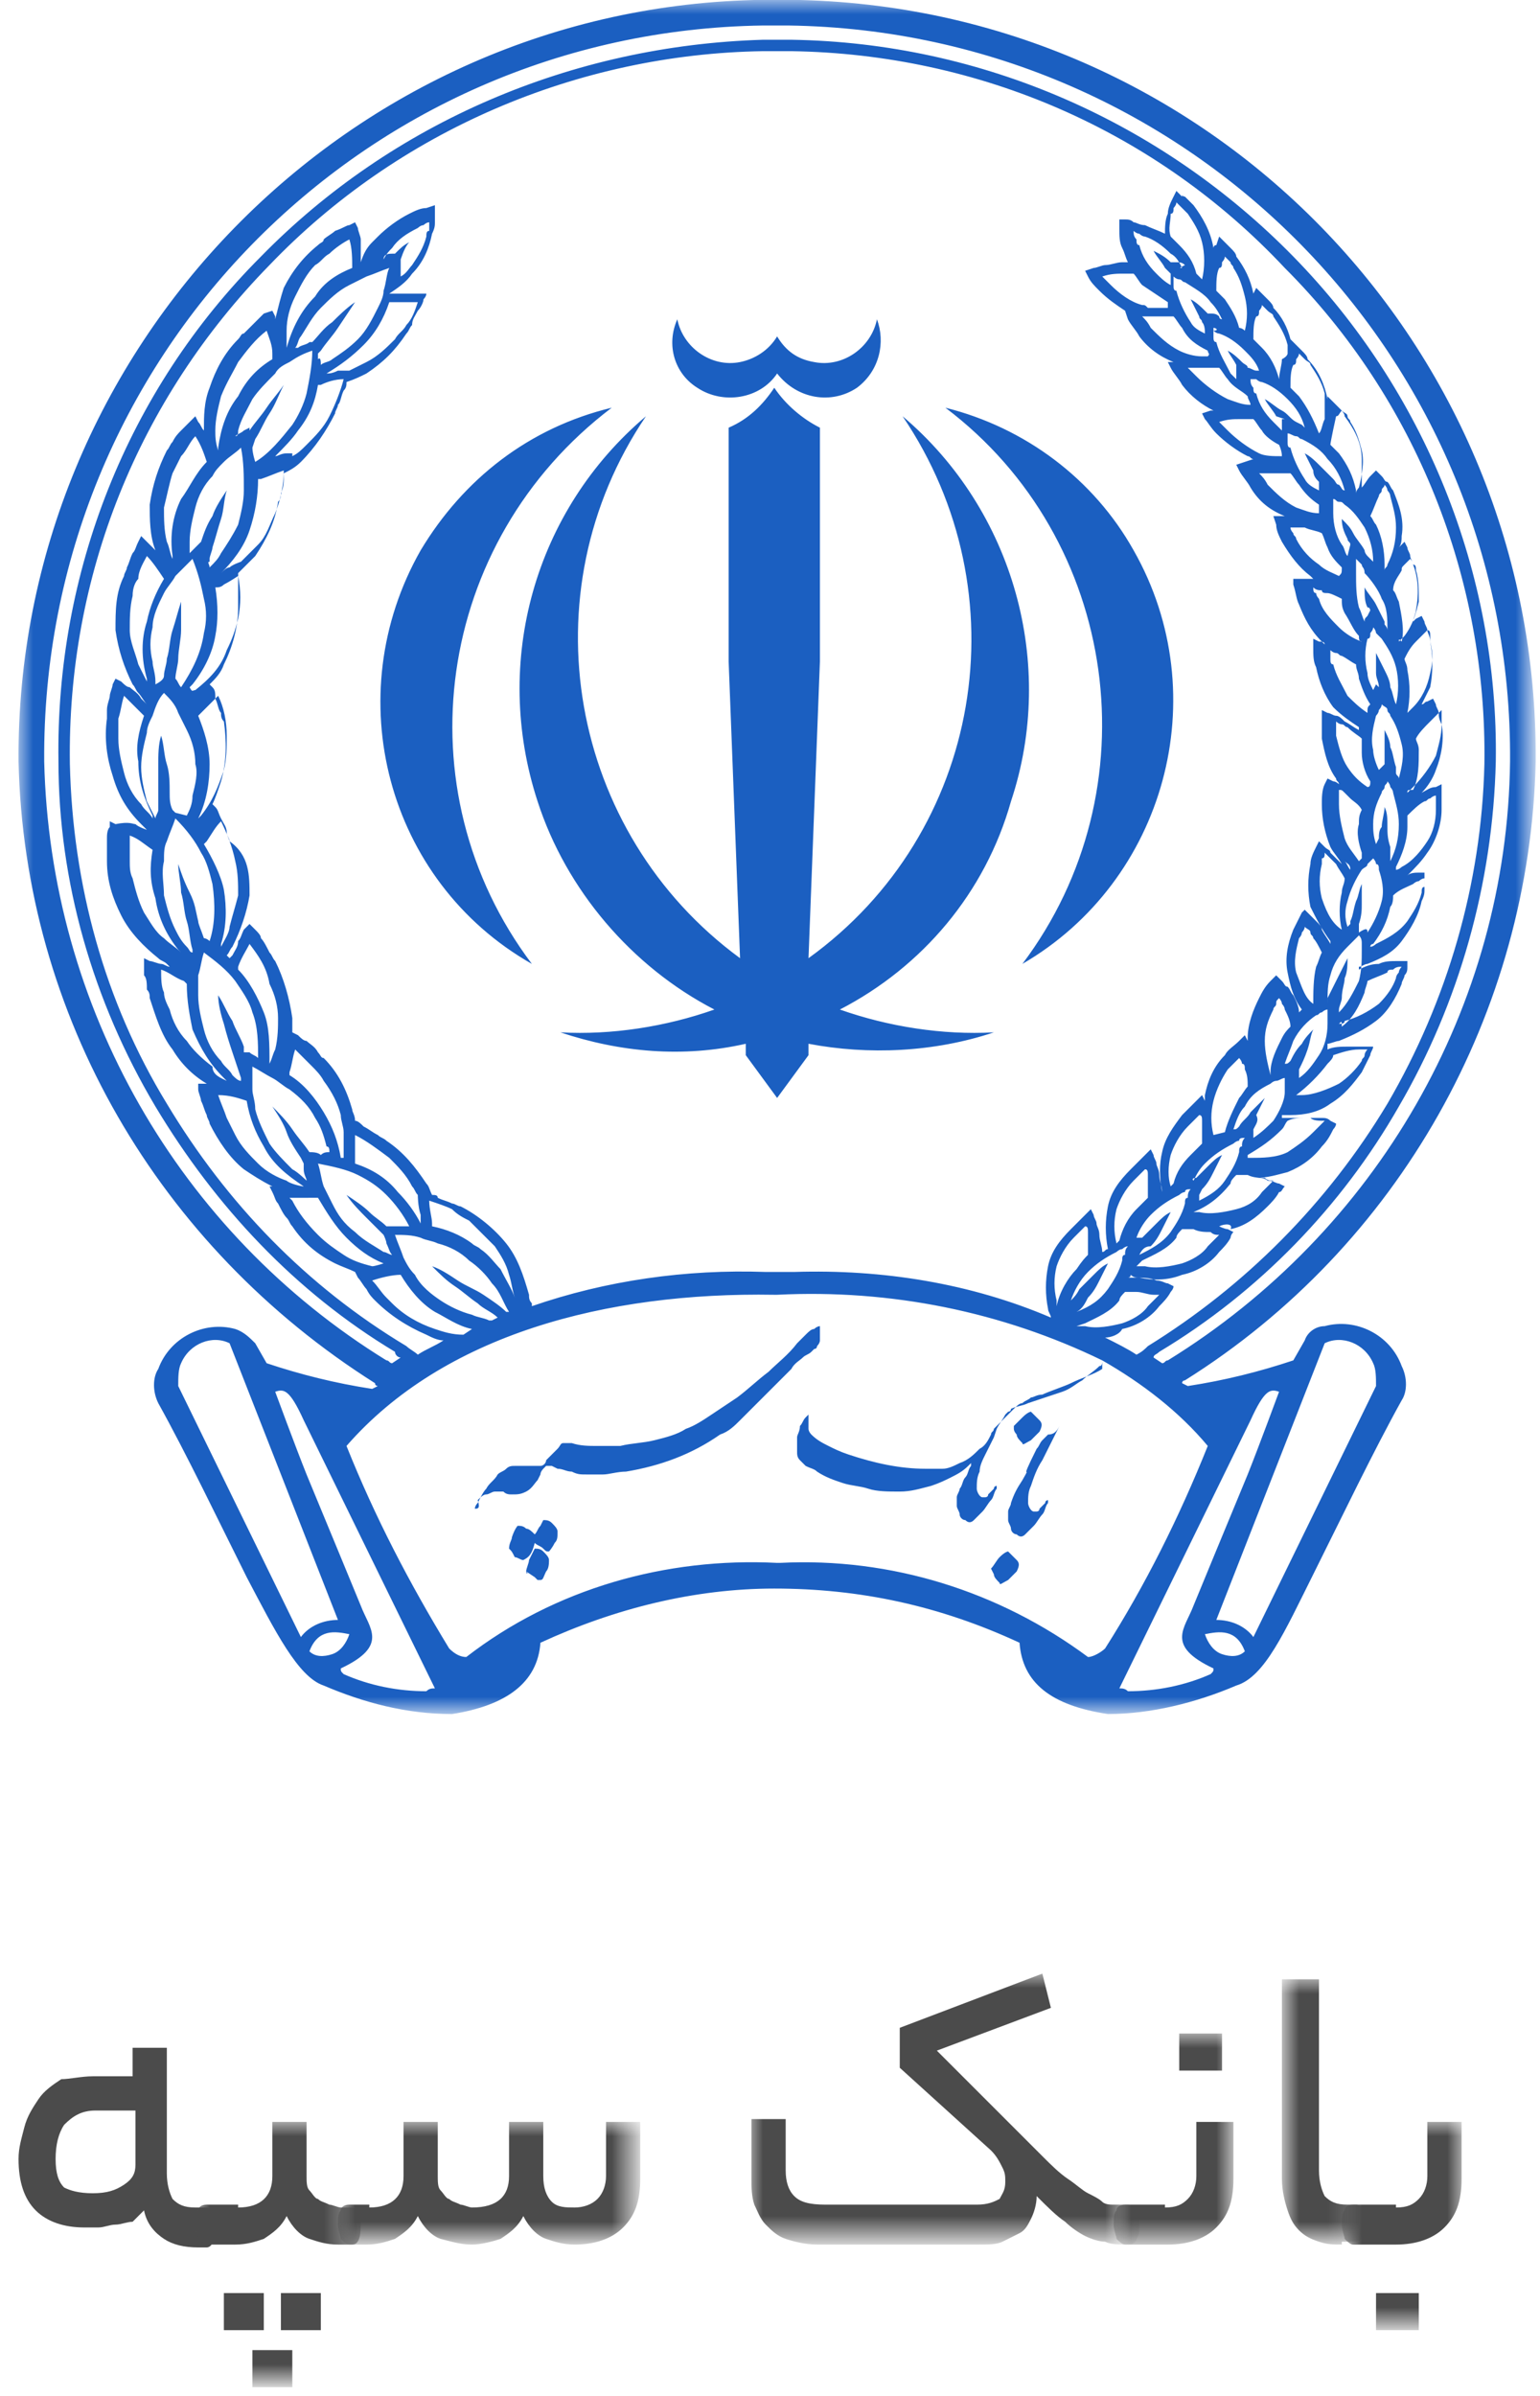 <?xml version="1.0" encoding="utf-8"?>
<!-- Generator: Adobe Illustrator 24.3.0, SVG Export Plug-In . SVG Version: 6.00 Build 0)  -->
<svg version="1.1" id="Layer_1" xmlns="http://www.w3.org/2000/svg" xmlns:xlink="http://www.w3.org/1999/xlink" x="0px" y="0px"
	 viewBox="0 0 54 84" style="enable-background:new 0 0 54 84;" xml:space="preserve">
<style type="text/css">
	.st0{filter:url(#Adobe_OpacityMaskFilter);}
	.st1{fill-rule:evenodd;clip-rule:evenodd;fill:#FFFFFF;}
	.st2{mask:url(#mask-2_1_);fill-rule:evenodd;clip-rule:evenodd;fill:#1B5FC1;}
	.st3{fill-rule:evenodd;clip-rule:evenodd;fill:#4B4B4B;}
	.st4{filter:url(#Adobe_OpacityMaskFilter_1_);}
	.st5{mask:url(#mask-4_1_);fill-rule:evenodd;clip-rule:evenodd;fill:#4B4B4B;}
	.st6{filter:url(#Adobe_OpacityMaskFilter_2_);}
	.st7{mask:url(#mask-4_2_);fill-rule:evenodd;clip-rule:evenodd;fill:#4B4B4B;}
	.st8{filter:url(#Adobe_OpacityMaskFilter_3_);}
	.st9{mask:url(#mask-4_3_);fill-rule:evenodd;clip-rule:evenodd;fill:#4B4B4B;}
	.st10{filter:url(#Adobe_OpacityMaskFilter_4_);}
	.st11{mask:url(#mask-4_4_);fill-rule:evenodd;clip-rule:evenodd;fill:#4B4B4B;}
	.st12{filter:url(#Adobe_OpacityMaskFilter_5_);}
	.st13{mask:url(#mask-4_5_);fill-rule:evenodd;clip-rule:evenodd;fill:#4B4B4B;}
	.st14{filter:url(#Adobe_OpacityMaskFilter_6_);}
	.st15{mask:url(#mask-4_6_);fill-rule:evenodd;clip-rule:evenodd;fill:#4B4B4B;}
</style>
<desc>Created with Sketch.</desc>
<g id="_x2D_g-landing--copy-5" transform="translate(-191, -1703)">
	<g id="Group-14" transform="translate(188.25, 1702.75)">
		<g id="Group-3" transform="translate(2.5, 0.144)">
			<g id="Clip-2">
			</g>
			<defs>
				<filter id="Adobe_OpacityMaskFilter" filterUnits="userSpaceOnUse" x="0.9" y="0.1" width="53.1" height="60">
					<feColorMatrix  type="matrix" values="1 0 0 0 0  0 1 0 0 0  0 0 1 0 0  0 0 0 1 0"/>
				</filter>
			</defs>
			<mask maskUnits="userSpaceOnUse" x="0.9" y="0.1" width="53.1" height="60" id="mask-2_1_">
				<g class="st0">
					<polygon id="path-1_1_" class="st1" points="0.9,0.1 54.1,0.1 54.1,60.1 0.9,60.1 					"/>
				</g>
			</mask>
			<path id="Fill-1" class="st2" d="M14.3,9.2c0,0.1,0,0.3,0,0.4c0,0.1,0,0.1,0,0.2c0.2-0.1,0.3-0.3,0.4-0.4c0.2-0.3,0.4-0.6,0.5-1
				c0-0.1,0-0.2,0.1-0.2c0-0.1,0-0.2,0-0.3c-0.1,0-0.2,0.1-0.2,0.1c-0.1,0-0.2,0.1-0.2,0.1c-0.4,0.2-0.7,0.4-0.9,0.7
				c-0.1,0.1-0.2,0.2-0.3,0.4h0C13.7,9,13.9,9,14,9l0.1,0c0.2-0.2,0.3-0.3,0.5-0.4C14.5,8.7,14.4,8.9,14.3,9.2L14.3,9.2z M42.4,9.9
				c0.1-0.4,0.1-0.9,0-1.3c-0.1-0.4-0.3-0.7-0.5-1c-0.1-0.1-0.1-0.1-0.2-0.2c-0.1-0.1-0.1-0.1-0.2-0.2c0,0.1-0.1,0.2-0.1,0.2
				c0,0.1,0,0.2-0.1,0.2c0,0.3-0.1,0.5,0,0.8c0.1,0.1,0.2,0.2,0.3,0.3c0.3,0.3,0.5,0.6,0.6,1C42.3,9.8,42.4,9.9,42.4,9.9L42.4,9.9z
				 M41.7,9.5c-0.1-0.2-0.2-0.4-0.4-0.5c-0.3-0.3-0.6-0.5-0.9-0.6c-0.1,0-0.2-0.1-0.2-0.1c-0.1,0-0.2-0.1-0.2-0.1
				c0,0.1,0,0.2,0.1,0.3c0,0.1,0,0.2,0.1,0.2c0.1,0.4,0.3,0.7,0.6,1c0.1,0.1,0.3,0.3,0.5,0.4v0c0-0.1,0-0.2,0-0.4v0
				c-0.1-0.1-0.1-0.1-0.2-0.2c-0.1-0.2-0.3-0.4-0.4-0.6c0.2,0.1,0.4,0.2,0.6,0.4l0,0l0.2,0c0.1,0,0.2,0,0.3,0.1
				C41.6,9.5,41.6,9.5,41.7,9.5L41.7,9.5z M41.2,10.7c-0.3-0.2-0.6-0.4-0.9-0.6c-0.1-0.1-0.2-0.3-0.3-0.4v0c-0.1,0-0.2,0-0.2,0h-0.1
				c-0.3,0-0.5,0-0.8,0.1c0.1,0.1,0.2,0.2,0.3,0.3c0.3,0.3,0.7,0.6,1.1,0.7c0.1,0,0.1,0,0.2,0.1c0.1,0,0.2,0,0.3,0h0.1
				c0.1,0,0.2,0,0.3,0C41.2,10.8,41.2,10.7,41.2,10.7L41.2,10.7z M43.9,11.7c0.1-0.4,0.1-0.8,0-1.2c-0.1-0.4-0.2-0.7-0.4-1
				c0-0.1-0.1-0.1-0.1-0.2c-0.1-0.1-0.1-0.1-0.2-0.2c0,0.1-0.1,0.2-0.1,0.2c0,0.1,0,0.2-0.1,0.2c-0.1,0.2-0.1,0.5-0.1,0.8
				c0,0,0.2,0.2,0.3,0.3c0.2,0.3,0.4,0.6,0.5,1C43.7,11.6,43.8,11.6,43.9,11.7L43.9,11.7z M43.1,11.3c-0.1-0.2-0.2-0.4-0.4-0.6
				c-0.2-0.3-0.6-0.5-0.9-0.7c-0.1,0-0.1-0.1-0.2-0.1c-0.1,0-0.2-0.1-0.2-0.1c0,0.1,0,0.2,0,0.3c0,0.1,0,0.2,0.1,0.2
				c0.1,0.4,0.3,0.8,0.5,1.1c0.1,0.2,0.3,0.3,0.5,0.4c0-0.1,0-0.3-0.1-0.4c0-0.1-0.1-0.1-0.1-0.2c-0.1-0.2-0.2-0.4-0.3-0.6
				c0.2,0.1,0.4,0.3,0.5,0.4l0.1,0.1l0.1,0c0.1,0,0.2,0,0.3,0.1C43,11.3,43.1,11.3,43.1,11.3L43.1,11.3z M12.6,9.5
				c0-0.3,0-0.7-0.1-1v0v0h0c-0.2,0.1-0.5,0.3-0.7,0.5c-0.2,0.1-0.3,0.3-0.5,0.4c-0.3,0.3-0.5,0.7-0.7,1.1c-0.2,0.4-0.3,0.8-0.3,1.2
				c0,0.2,0,0.5,0,0.7l0-0.1c0.2-0.7,0.5-1.3,1-1.8C11.6,10,12.1,9.7,12.6,9.5L12.6,9.5z M42.6,12.4c-0.4-0.2-0.7-0.4-0.9-0.8
				c-0.1-0.1-0.2-0.3-0.3-0.4c-0.1,0-0.1,0-0.2,0c-0.1,0-0.2,0-0.3,0h-0.1c-0.1,0-0.1,0-0.2,0c-0.1,0-0.2,0-0.3,0
				c0.1,0.1,0.2,0.2,0.3,0.4c0.3,0.3,0.6,0.6,1,0.8c0.2,0.1,0.5,0.2,0.8,0.2h0c0.1,0,0.2,0,0.2,0C42.7,12.5,42.6,12.5,42.6,12.4
				L42.6,12.4z M11.5,12.9c0.1-0.1,0.3-0.1,0.4-0.2c0.3-0.2,0.6-0.4,0.9-0.7c0.3-0.3,0.5-0.7,0.7-1.1c0.1-0.2,0.2-0.4,0.2-0.6
				c0.1-0.3,0.1-0.6,0.2-0.8v0h0c-0.3,0.1-0.5,0.2-0.8,0.3c-0.2,0.1-0.4,0.2-0.6,0.3c-0.4,0.2-0.7,0.5-1,0.8c-0.3,0.3-0.5,0.7-0.7,1
				c-0.1,0.1-0.1,0.3-0.2,0.4l0.1,0c0.1-0.1,0.3-0.1,0.4-0.2h0l0.1,0c0.2-0.2,0.4-0.5,0.7-0.7c0.2-0.2,0.5-0.5,0.8-0.7
				c-0.2,0.3-0.4,0.6-0.6,0.9c-0.2,0.3-0.4,0.5-0.6,0.8l-0.1,0.1v0.2C11.5,12.6,11.5,12.8,11.5,12.9L11.5,12.9z M12.5,13.1
				L12.5,13.1c0.2-0.1,0.4-0.2,0.6-0.3c0.4-0.2,0.7-0.5,1-0.8c0.1-0.2,0.3-0.3,0.4-0.5c0.2-0.2,0.3-0.5,0.4-0.8v0h-0.2h-0.1
				c-0.1,0-0.2,0-0.3,0c-0.1,0-0.2,0-0.4,0c-0.2,0.6-0.5,1.1-0.9,1.5c-0.4,0.4-0.8,0.7-1.3,1h0c0.1,0,0.2,0,0.4-0.1
				C12.2,13.1,12.4,13.1,12.5,13.1L12.5,13.1z M42.8,11.6c0,0.1,0,0.2,0,0.3c0,0.1,0,0.2,0.1,0.2c0.1,0.4,0.3,0.7,0.5,1.1
				c0.1,0.1,0.2,0.2,0.2,0.2c0-0.1,0-0.2,0-0.2l0-0.3h0c-0.1-0.2-0.2-0.3-0.3-0.5c0.2,0.1,0.4,0.3,0.5,0.4c0.1,0.1,0.2,0.1,0.2,0.2
				l0,0c0.1,0,0.2,0.1,0.3,0.1l0.1,0c-0.1-0.3-0.3-0.5-0.5-0.7c-0.3-0.3-0.6-0.5-0.9-0.6c-0.1,0-0.2-0.1-0.2-0.1
				C43,11.7,42.9,11.6,42.8,11.6L42.8,11.6z M45.4,12.5c0-0.1,0-0.2,0-0.3c-0.1-0.4-0.3-0.7-0.5-1c0-0.1-0.1-0.1-0.2-0.2
				c-0.1-0.1-0.1-0.1-0.2-0.2c0,0.1-0.1,0.2-0.1,0.2c0,0.1,0,0.2-0.1,0.2c-0.1,0.2-0.1,0.5-0.1,0.8c0.1,0.1,0.2,0.2,0.3,0.3
				c0.3,0.3,0.5,0.7,0.6,1.1l0,0c0-0.2,0.1-0.5,0.1-0.7C45.4,12.6,45.4,12.5,45.4,12.5L45.4,12.5z M30.3,13.7
				c-0.9,0.6-2.1,0.4-2.8-0.5c0,0,0,0,0,0c-0.6,0.9-1.9,1.1-2.8,0.5l0,0c-0.8-0.5-1.1-1.5-0.7-2.4c0.2,1,1.2,1.7,2.2,1.5
				c0,0,0,0,0,0c0.5-0.1,1-0.4,1.3-0.9c0.3,0.5,0.7,0.8,1.3,0.9c1,0.2,2-0.5,2.2-1.5v0C31.3,12.1,31.1,13.1,30.3,13.7L30.3,13.7z
				 M42.4,13c-0.1,0-0.2,0-0.2,0c-0.1,0-0.2,0-0.3,0c0.1,0.1,0.2,0.2,0.3,0.3c0.3,0.3,0.7,0.6,1.1,0.8c0.3,0.1,0.5,0.2,0.8,0.2
				c0-0.1-0.1-0.2-0.1-0.3v0c-0.2-0.2-0.5-0.3-0.7-0.6c-0.1-0.1-0.2-0.3-0.3-0.4v0C42.7,13,42.5,13,42.4,13L42.4,13z M44.1,13.4
				c0,0.1,0,0.2,0.1,0.3c0,0.1,0,0.2,0.1,0.2c0.1,0.4,0.3,0.7,0.6,1c0.1,0.1,0.2,0.2,0.3,0.3v-0.4l0.1,0L45,14.7
				c-0.1-0.2-0.3-0.4-0.4-0.6c0.2,0.1,0.4,0.3,0.6,0.4c0.2,0.1,0.3,0.3,0.5,0.4l0,0l0.2,0.1l0.1,0.1c-0.1-0.4-0.3-0.7-0.6-1
				c-0.3-0.3-0.6-0.5-0.9-0.6c-0.1,0-0.2-0.1-0.2-0.1C44.3,13.4,44.2,13.4,44.1,13.4L44.1,13.4z M46.7,14.8c0-0.3,0-0.6,0-0.9
				c-0.1-0.4-0.3-0.7-0.5-1c0-0.1-0.1-0.1-0.2-0.2c-0.1-0.1-0.1-0.1-0.2-0.2c0,0.1-0.1,0.2-0.1,0.2c0,0.1,0,0.2-0.1,0.2
				c-0.1,0.2-0.1,0.5-0.1,0.8c0.1,0.1,0.2,0.2,0.3,0.3c0.3,0.4,0.5,0.8,0.7,1.3c0,0,0,0.1,0,0.1l0,0c0,0,0-0.1,0-0.1
				C46.6,15.2,46.6,15,46.7,14.8L46.7,14.8z M9.8,12.7c0-0.1,0-0.1,0-0.2c0-0.3-0.1-0.5-0.2-0.8v0l0,0c-0.4,0.3-0.7,0.7-1,1.1
				c-0.2,0.4-0.4,0.7-0.6,1.2c-0.1,0.4-0.2,0.8-0.2,1.2c0,0.2,0,0.4,0.1,0.7v0c0,0,0-0.1,0-0.1c0.1-0.7,0.3-1.3,0.7-1.8
				C8.9,13.4,9.3,13,9.8,12.7L9.8,12.7z M45.1,15.7c-0.2-0.1-0.5-0.3-0.6-0.5c-0.1-0.1-0.2-0.3-0.3-0.4c-0.1,0-0.2,0-0.4,0h-0.1
				c-0.2,0-0.4,0-0.7,0.1c0.1,0.1,0.2,0.2,0.3,0.3c0.3,0.3,0.7,0.6,1.1,0.8c0.2,0.1,0.5,0.1,0.8,0.1C45.2,15.9,45.1,15.7,45.1,15.7
				L45.1,15.7z M10.5,16v0.1c0.2-0.1,0.3-0.2,0.5-0.4c0.3-0.3,0.6-0.6,0.8-1c0.2-0.4,0.4-0.9,0.5-1.3v0h0c-0.3,0-0.6,0.1-0.8,0.2
				l-0.1,0c-0.1,0.6-0.3,1.1-0.7,1.6c-0.2,0.3-0.5,0.6-0.8,0.9c0.1,0,0.2-0.1,0.4-0.1L10.5,16z M9.1,15.8c0,0.2,0.1,0.5,0.1,0.5
				c0.5-0.3,0.9-0.8,1.3-1.3c0.2-0.3,0.4-0.7,0.5-1.1c0.1-0.5,0.2-1,0.2-1.5v0h0c-0.3,0.1-0.5,0.2-0.8,0.4c-0.2,0.1-0.4,0.2-0.5,0.4
				c-0.3,0.3-0.6,0.6-0.8,0.9c-0.2,0.4-0.4,0.7-0.5,1.1c0,0.1,0,0.2-0.1,0.2c0.1-0.1,0.2-0.1,0.3-0.2l0.2-0.1l0,0.1
				c0.2-0.3,0.4-0.5,0.6-0.8c0.2-0.3,0.4-0.5,0.6-0.8C10,14,9.9,14.3,9.7,14.6c-0.2,0.3-0.3,0.6-0.5,0.9L9.1,15.8L9.1,15.8z
				 M47.4,17.3c-0.1-0.4-0.3-0.8-0.6-1.1c-0.2-0.3-0.5-0.5-0.9-0.7c-0.1,0-0.1-0.1-0.2-0.1c-0.1,0-0.2-0.1-0.3-0.1
				c0,0.1,0,0.2,0,0.3c0,0.1,0,0.2,0.1,0.2c0.1,0.4,0.3,0.8,0.5,1.1c0.1,0.2,0.3,0.3,0.5,0.4l0-0.3c-0.1-0.1-0.2-0.2-0.2-0.4
				c-0.1-0.2-0.2-0.4-0.3-0.6c0.2,0.1,0.4,0.3,0.5,0.4c0.2,0.2,0.3,0.3,0.5,0.5c0.1,0.1,0.1,0.2,0.2,0.2
				C47.3,17.2,47.3,17.3,47.4,17.3L47.4,17.3z M47.1,14.7c0,0-0.2,0.9-0.2,1c0.1,0.1,0.2,0.2,0.3,0.3c0.3,0.4,0.5,0.8,0.6,1.3l0,0.1
				c0-0.1,0.1-0.2,0.1-0.2c0.1-0.4,0.2-0.9,0.1-1.3c-0.1-0.4-0.2-0.7-0.4-1c0-0.1-0.1-0.1-0.1-0.2c0-0.1-0.1-0.1-0.2-0.2
				C47.2,14.6,47.2,14.7,47.1,14.7L47.1,14.7z M46.5,17.8c-0.3-0.2-0.5-0.4-0.7-0.7c-0.1-0.1-0.2-0.3-0.3-0.4c0,0-0.1,0-0.2,0
				c-0.1,0-0.2,0-0.3,0h-0.1c-0.1,0-0.1,0-0.2,0c-0.1,0-0.2,0-0.3,0c0.1,0.1,0.2,0.2,0.3,0.4c0.3,0.3,0.6,0.6,1,0.8
				c0.3,0.1,0.5,0.2,0.8,0.2L46.5,17.8L46.5,17.8z M7.5,16.3c-0.1-0.3-0.2-0.6-0.4-0.9l0,0v0l0,0c-0.2,0.2-0.3,0.5-0.5,0.7
				c-0.1,0.2-0.2,0.4-0.3,0.6C6.2,17,6.1,17.5,6,17.9c0,0.4,0,0.8,0.1,1.2c0.1,0.2,0.1,0.4,0.2,0.6l0,0c0,0,0-0.1,0-0.1
				c-0.1-0.7,0-1.4,0.3-2C6.9,17.2,7.1,16.7,7.5,16.3L7.5,16.3z M48.4,19.8c0-0.4-0.1-0.8-0.3-1.2c-0.2-0.3-0.4-0.6-0.7-0.8
				c-0.1-0.1-0.1-0.1-0.2-0.1c-0.1,0-0.1-0.1-0.2-0.1c0,0.1,0,0.2,0,0.3c0,0.1,0,0.2,0,0.2c0,0.4,0.1,0.8,0.3,1.1
				c0.1,0.1,0.1,0.3,0.2,0.4l0.1-0.4l0,0c0-0.1-0.1-0.1-0.1-0.2c-0.1-0.2-0.2-0.4-0.2-0.7c0.2,0.2,0.3,0.3,0.4,0.5
				c0.1,0.2,0.3,0.4,0.4,0.6c0,0.1,0.1,0.2,0.1,0.2l0,0C48.3,19.7,48.4,19.8,48.4,19.8L48.4,19.8z M7.6,20c0.2-0.2,0.3-0.3,0.4-0.5
				c0.2-0.3,0.4-0.6,0.6-1c0.1-0.4,0.2-0.8,0.2-1.2c0-0.5,0-1-0.1-1.5l0,0v0l0,0c-0.2,0.2-0.4,0.3-0.6,0.5c-0.2,0.2-0.3,0.3-0.4,0.5
				c-0.3,0.3-0.5,0.7-0.6,1.1c-0.1,0.4-0.2,0.8-0.2,1.2c0,0.1,0,0.2,0,0.4c0.1-0.1,0.2-0.2,0.2-0.2l0.2-0.2l0,0l0,0
				c0.1-0.3,0.2-0.6,0.4-0.9c0.1-0.3,0.3-0.6,0.5-0.9c-0.1,0.3-0.1,0.7-0.2,1c-0.1,0.3-0.2,0.7-0.3,1c0,0.1-0.1,0.3-0.1,0.4l0,0.1
				C7.5,19.8,7.6,19.9,7.6,20L7.6,20z M48.8,20.1c0-0.1,0.1-0.1,0.1-0.2c0.2-0.4,0.3-0.8,0.3-1.3c0-0.4-0.1-0.7-0.2-1.1
				c0-0.1-0.1-0.2-0.1-0.2c0-0.1-0.1-0.2-0.1-0.2c0,0.1-0.1,0.1-0.1,0.2c0,0.1-0.1,0.1-0.1,0.2c-0.1,0.2-0.2,0.5-0.3,0.7
				c0.1,0.1,0.1,0.2,0.2,0.3c0.2,0.4,0.3,0.9,0.3,1.4C48.8,20,48.8,20,48.8,20.1L48.8,20.1z M8.7,19.8c0.2-0.2,0.4-0.4,0.6-0.6
				c0.3-0.3,0.4-0.7,0.6-1.1c0.2-0.5,0.3-1,0.3-1.5v0h0c-0.3,0.1-0.5,0.2-0.8,0.3l-0.1,0c0,0.6-0.1,1.2-0.3,1.8
				c-0.2,0.6-0.6,1.1-1,1.5l0,0C8.1,20.1,8.2,20,8.3,20C8.4,19.9,8.7,19.8,8.7,19.8L8.7,19.8z M47.3,20c-0.2-0.2-0.4-0.4-0.5-0.7
				c-0.1-0.2-0.1-0.3-0.2-0.5v0c-0.2-0.1-0.4-0.1-0.6-0.2c-0.1,0-0.2,0-0.2,0c-0.1,0-0.2,0-0.3,0c0,0.1,0.1,0.2,0.1,0.2
				c0,0.1,0.1,0.1,0.1,0.2c0.2,0.4,0.5,0.7,0.8,0.9c0.2,0.2,0.5,0.3,0.7,0.4C47.3,20.2,47.3,20.2,47.3,20C47.3,20,47.3,20,47.3,20
				L47.3,20z M48.9,22.2c0-0.4,0-0.8-0.2-1.1c-0.1-0.3-0.4-0.7-0.6-0.9C48.1,20,48,20,48,19.9c-0.1-0.1-0.1-0.1-0.2-0.2
				c0,0.1,0,0.2,0,0.3c0,0.1,0,0.2,0,0.2c0,0.4,0,0.8,0.1,1.2c0.1,0.2,0.1,0.3,0.2,0.5c0-0.1,0-0.1,0.1-0.2l0,0l0.1-0.2l0,0.1
				c0-0.1,0-0.2-0.1-0.2c-0.1-0.2-0.1-0.4-0.1-0.7c0.1,0.2,0.3,0.4,0.4,0.6c0.1,0.2,0.2,0.4,0.3,0.6l0,0.1
				C48.8,22,48.9,22.1,48.9,22.2L48.9,22.2z M49.3,22.6c0.1-0.1,0.1-0.1,0.2-0.2c0.3-0.4,0.4-0.8,0.5-1.2c0-0.4,0-0.8-0.1-1.1
				c0-0.1,0-0.2-0.1-0.2c0-0.1-0.1-0.2-0.1-0.2c-0.1,0.1-0.1,0.1-0.2,0.2c-0.1,0.1-0.1,0.1-0.1,0.2c-0.1,0.2-0.3,0.4-0.3,0.7
				c0.1,0.1,0.1,0.2,0.2,0.4c0.1,0.5,0.2,1,0.1,1.4C49.3,22.5,49.3,22.5,49.3,22.6L49.3,22.6z M47.9,22.4c-0.2-0.2-0.3-0.5-0.5-0.8
				c-0.1-0.2-0.1-0.3-0.1-0.5v0c-0.2-0.1-0.4-0.2-0.5-0.2c-0.1,0-0.2,0-0.2-0.1c-0.1,0-0.2,0-0.3-0.1c0,0.1,0,0.2,0.1,0.2
				c0,0.1,0.1,0.2,0.1,0.2c0.1,0.4,0.4,0.7,0.7,1c0.2,0.2,0.5,0.4,0.8,0.5C47.9,22.6,47.9,22.5,47.9,22.4L47.9,22.4z M5.4,24
				c0,0,0-0.1,0-0.1c-0.2-0.7-0.2-1.4,0-2c0.1-0.5,0.3-1,0.6-1.5c-0.2-0.3-0.4-0.6-0.6-0.8l0,0v0c-0.1,0.2-0.3,0.5-0.3,0.8
				C5,20.5,4.9,20.7,4.9,21c-0.1,0.4-0.1,0.8-0.1,1.2c0,0.4,0.2,0.8,0.3,1.2C5.2,23.6,5.3,23.8,5.4,24L5.4,24L5.4,24z M6.6,24.2
				L6.6,24.2C7,23.6,7.3,23,7.4,22.3c0.1-0.4,0.1-0.8,0-1.2c-0.1-0.5-0.2-0.9-0.4-1.4l0,0v0l0,0c-0.2,0.2-0.4,0.4-0.6,0.6
				c-0.1,0.2-0.3,0.4-0.4,0.6c-0.2,0.4-0.4,0.8-0.4,1.2c-0.1,0.4-0.1,0.8,0,1.2c0,0.2,0.1,0.4,0.1,0.7c0,0,0,0.1,0,0.1
				C5.9,24,6,23.9,6,23.8l0,0c0-0.2,0.1-0.4,0.1-0.6c0.1-0.3,0.1-0.7,0.2-1c0.1-0.3,0.2-0.7,0.3-1c0,0.3,0,0.7,0,1
				c0,0.3-0.1,0.7-0.1,1c0,0.2-0.1,0.5-0.1,0.7C6.5,24,6.5,24.1,6.6,24.2L6.6,24.2z M8.6,20.3c0,0-0.3,0.2-0.5,0.3
				c-0.1,0.1-0.2,0.1-0.3,0.1c0.1,0.6,0.1,1.2,0,1.7c-0.1,0.6-0.4,1.2-0.8,1.7c0,0-0.1,0.1-0.1,0.1C7,24.4,7,24.3,7.1,24.3
				c0.5-0.4,0.9-0.8,1.1-1.4c0.2-0.4,0.3-0.7,0.4-1.1C8.7,21.3,8.7,20.8,8.6,20.3L8.6,20.3z M48.4,22.1c0,0.1-0.1,0.2-0.1,0.2
				c0,0.1,0,0.2-0.1,0.2c-0.1,0.4-0.1,0.8,0,1.2c0,0.2,0.1,0.4,0.2,0.6l0.1-0.2l0.1,0.1c0-0.2-0.1-0.3-0.1-0.5c0-0.2,0-0.5,0-0.7
				c0.1,0.2,0.2,0.4,0.3,0.6c0.1,0.2,0.2,0.4,0.2,0.6c0.1,0.2,0.1,0.4,0.2,0.6l0,0c0.1-0.4,0.1-0.9,0-1.3c-0.1-0.4-0.3-0.7-0.5-1
				c-0.1-0.1-0.1-0.1-0.2-0.2C48.5,22.3,48.5,22.2,48.4,22.1L48.4,22.1z M48.3,24.8c-0.2-0.3-0.3-0.6-0.4-0.9c0-0.2-0.1-0.3-0.1-0.5
				v0c-0.2-0.1-0.3-0.2-0.5-0.3c-0.1,0-0.1-0.1-0.2-0.1c-0.1,0-0.2-0.1-0.2-0.1c0,0.1,0,0.2,0,0.3c0,0.1,0,0.2,0.1,0.2
				c0.1,0.4,0.3,0.7,0.5,1.1c0.2,0.2,0.4,0.4,0.7,0.6l0,0C48.2,24.9,48.2,24.9,48.3,24.8L48.3,24.8z M49.6,25.1
				c0.1-0.1,0.1-0.1,0.2-0.2c0.3-0.3,0.5-0.7,0.6-1.2c0.1-0.4,0.1-0.7,0-1.1c0-0.1,0-0.2,0-0.2c0-0.1,0-0.2-0.1-0.2
				c-0.1,0.1-0.1,0.1-0.2,0.2c-0.1,0.1-0.1,0.1-0.2,0.2c-0.2,0.2-0.3,0.4-0.4,0.6c0,0.1,0.1,0.2,0.1,0.4c0.1,0.5,0.1,1,0,1.5
				C49.6,25,49.6,25.1,49.6,25.1L49.6,25.1z M49.2,27.2c0,0.1,0.1,0.1,0.1,0.2c0.1-0.4,0.2-0.8,0.1-1.2c-0.1-0.4-0.2-0.7-0.4-1
				c0-0.1-0.1-0.1-0.1-0.2c0-0.1-0.1-0.1-0.2-0.2c0,0.1-0.1,0.2-0.1,0.2c0,0.1-0.1,0.2-0.1,0.2c-0.1,0.4-0.2,0.8-0.1,1.2
				c0,0.2,0.1,0.5,0.2,0.7l0.2-0.2c0-0.2,0-0.3,0-0.5c0-0.2,0-0.5,0-0.7c0.1,0.2,0.2,0.4,0.2,0.6c0.1,0.2,0.1,0.4,0.2,0.7
				C49.2,27.1,49.2,27.2,49.2,27.2L49.2,27.2z M48.3,27.5c-0.2-0.3-0.3-0.7-0.3-1c0-0.2,0-0.3,0-0.5c-0.1-0.1-0.3-0.2-0.5-0.4
				c-0.1,0-0.1-0.1-0.2-0.1c-0.1,0-0.2-0.1-0.2-0.1c0,0.1,0,0.2,0,0.3c0,0.1,0,0.2,0,0.2c0.1,0.4,0.2,0.8,0.4,1.1
				c0.2,0.3,0.4,0.5,0.7,0.7C48.3,27.7,48.3,27.6,48.3,27.5L48.3,27.5z M49.6,27.9c0.1-0.1,0.1-0.1,0.2-0.2c0.3-0.3,0.6-0.7,0.8-1.1
				c0.1-0.4,0.2-0.7,0.2-1.1c0-0.1,0-0.2,0-0.2c0-0.1,0-0.2,0-0.3c-0.1,0.1-0.1,0.1-0.2,0.2c-0.1,0.1-0.1,0.1-0.2,0.2
				c-0.2,0.2-0.4,0.4-0.5,0.6c0,0.1,0.1,0.2,0.1,0.4c0,0.5,0,1-0.2,1.4C49.6,27.8,49.6,27.8,49.6,27.9L49.6,27.9z M6.8,28.7
				C6.9,28.5,7,28.3,7,28c0.1-0.4,0.2-0.8,0.1-1.1c0-0.4-0.1-0.8-0.3-1.2c-0.1-0.2-0.2-0.4-0.3-0.6c-0.1-0.3-0.3-0.5-0.5-0.7l0,0v0
				c-0.2,0.2-0.3,0.5-0.4,0.8c-0.1,0.2-0.2,0.4-0.2,0.6c-0.1,0.4-0.2,0.8-0.2,1.2c0,0.4,0.1,0.8,0.2,1.2c0.1,0.2,0.2,0.4,0.3,0.6v0
				c0-0.1,0.1-0.2,0.1-0.3l0,0l0-0.1c0-0.2,0-0.3,0-0.5c0-0.3,0-0.7,0-1c0-0.3,0-0.7,0.1-1c0.1,0.3,0.1,0.7,0.2,1s0.1,0.7,0.1,1
				c0,0.2,0,0.4,0.1,0.6c0,0,0.1,0.1,0.1,0.1L6.8,28.7z M5.3,25.2c-0.2-0.2-0.5-0.5-0.7-0.7l0,0l0,0v0c-0.1,0.3-0.1,0.5-0.2,0.8
				c0,0.2,0,0.4,0,0.7c0,0.4,0.1,0.8,0.2,1.2c0.1,0.4,0.3,0.8,0.6,1.1c0.1,0.2,0.3,0.3,0.4,0.5l0,0l0-0.1c-0.3-0.6-0.5-1.2-0.5-1.9
				C5,26.3,5.1,25.8,5.3,25.2L5.3,25.2z M7.1,28.9c0.1-0.1,0.1-0.1,0.2-0.2c0.4-0.5,0.6-1,0.8-1.6c0.1-0.4,0.1-0.8,0.1-1.2
				c0-0.5-0.1-1-0.3-1.4l0,0v0l0,0c-0.2,0.2-0.4,0.4-0.6,0.6l-0.1,0.1c0.2,0.5,0.4,1.1,0.4,1.7c0,0.6-0.1,1.3-0.4,1.9
				C7.2,28.8,7.1,28.9,7.1,28.9L7.1,28.9z M48,30c-0.1-0.3-0.2-0.7-0.1-1c0-0.2,0-0.3,0.1-0.5c-0.1-0.2-0.3-0.3-0.4-0.4
				c-0.1-0.1-0.1-0.1-0.2-0.2c-0.1-0.1-0.1-0.1-0.2-0.1c0,0.1,0,0.2,0,0.3c0,0.1,0,0.2,0,0.2c0,0.4,0.1,0.8,0.2,1.2
				c0.1,0.3,0.3,0.5,0.5,0.8l0,0l0.1-0.1C48,30.1,48,30,48,30L48,30z M48.6,29.5c0-0.1,0-0.3,0.1-0.4c0-0.2,0.1-0.5,0.1-0.7
				c0.1,0.2,0.1,0.4,0.1,0.7c0,0.2,0,0.4,0.1,0.7c0,0.2,0,0.3,0,0.5l0,0l0,0c0.2-0.4,0.3-0.8,0.3-1.3c0-0.4-0.1-0.7-0.2-1.1
				c0-0.1-0.1-0.2-0.1-0.2c0-0.1-0.1-0.2-0.1-0.2c0,0.1-0.1,0.1-0.1,0.2c0,0.1-0.1,0.1-0.1,0.2c-0.2,0.4-0.3,0.7-0.3,1.1
				c0,0.2,0,0.4,0.1,0.7L48.6,29.5z M47.4,30.3c0.1,0.1,0.1,0.2,0.2,0.3l0,0C47.6,30.4,47.5,30.4,47.4,30.3L47.4,30.3z M49.2,30.6
				c0.1,0,0.2-0.1,0.2-0.1c0.4-0.2,0.7-0.6,0.9-0.9c0.2-0.3,0.3-0.7,0.3-1.1c0-0.1,0-0.2,0-0.2V28c-0.1,0-0.2,0.1-0.2,0.1
				c-0.1,0-0.1,0.1-0.2,0.1c-0.2,0.1-0.4,0.3-0.6,0.5c0,0.1,0,0.3,0,0.4c0,0.5-0.2,1-0.4,1.4L49.2,30.6z M48.2,32.8
				c0.2-0.3,0.4-0.7,0.5-1.1c0.1-0.4,0-0.8-0.1-1.1c0-0.1,0-0.2-0.1-0.2c0-0.1-0.1-0.2-0.1-0.2c-0.1,0.1-0.1,0.1-0.2,0.2
				c0,0.1-0.1,0.1-0.2,0.2c-0.2,0.3-0.4,0.7-0.5,1.1c-0.1,0.3-0.1,0.6,0,0.9c0,0,0.1-0.1,0.1-0.1l0,0l0-0.1c0.1-0.2,0.1-0.4,0.2-0.7
				c0.1-0.2,0.1-0.4,0.2-0.6c0,0.2,0,0.5,0,0.7c0,0.2,0,0.4-0.1,0.7c0,0.1,0,0.2,0,0.3C48.2,32.6,48.2,32.7,48.2,32.8L48.2,32.8z
				 M47.3,32.7c-0.1-0.4-0.1-0.9,0-1.3c0-0.2,0.1-0.3,0.1-0.5c-0.1-0.2-0.2-0.3-0.3-0.5c-0.1-0.1-0.1-0.1-0.2-0.2
				c-0.1-0.1-0.1-0.1-0.2-0.2c0,0.1,0,0.2-0.1,0.2c0,0.1,0,0.2,0,0.2c-0.1,0.4-0.1,0.8,0,1.2C46.8,32.2,47,32.5,47.3,32.7L47.3,32.7
				L47.3,32.7z M8,33.3c0.1-0.2,0.3-0.5,0.3-0.7c0.1-0.4,0.2-0.7,0.3-1.1c0-0.4,0-0.8-0.1-1.2c-0.1-0.5-0.3-1-0.5-1.4l0,0v0l0,0
				c-0.2,0.2-0.3,0.4-0.5,0.7l-0.1,0.1c0.3,0.5,0.6,1.1,0.7,1.6c0.1,0.6,0.1,1.3-0.1,1.9C8,33.2,8,33.2,8,33.3L8,33.3z M48.3,33.3
				c0.1,0,0.2-0.1,0.2-0.1c0.4-0.2,0.8-0.4,1.1-0.8c0.2-0.3,0.4-0.6,0.5-1c0-0.1,0-0.2,0.1-0.2c0-0.1,0-0.2,0-0.3
				c-0.1,0-0.2,0.1-0.2,0.1c-0.1,0-0.2,0.1-0.2,0.1c-0.2,0.1-0.5,0.2-0.7,0.4c0,0.1,0,0.3-0.1,0.4c-0.1,0.5-0.3,0.9-0.6,1.3
				C48.4,33.2,48.3,33.2,48.3,33.3L48.3,33.3z M5.6,29.9c-0.3-0.2-0.5-0.4-0.8-0.5l0,0h0v0c0,0.3,0,0.6,0,0.9c0,0.2,0,0.4,0.1,0.6
				c0.1,0.4,0.2,0.8,0.4,1.2c0.2,0.3,0.4,0.7,0.7,0.9c0.2,0.2,0.4,0.3,0.6,0.5l-0.1-0.1c-0.4-0.5-0.7-1.1-0.8-1.8
				C5.5,31,5.5,30.5,5.6,29.9L5.6,29.9z M7.4,33c0.1,0,0.2,0.1,0.2,0.1c0.2-0.6,0.2-1.3,0.1-2c-0.1-0.4-0.2-0.8-0.4-1.1
				c-0.2-0.4-0.5-0.8-0.9-1.2l0,0l0,0v0c-0.1,0.3-0.2,0.5-0.3,0.8c-0.1,0.2-0.1,0.4-0.1,0.7c-0.1,0.4,0,0.8,0,1.2
				c0.1,0.4,0.2,0.8,0.4,1.2c0.1,0.2,0.2,0.4,0.4,0.6c0.1,0.1,0.1,0.2,0.2,0.2v0l0-0.1v0c-0.1-0.3-0.1-0.7-0.2-1
				c-0.1-0.3-0.1-0.7-0.2-1c0-0.3-0.1-0.7-0.1-1c0.1,0.3,0.2,0.6,0.4,1s0.2,0.6,0.3,1C7.2,32.5,7.3,32.7,7.4,33L7.4,33z M36.1,33.9
				L36.1,33.9c5-2.9,6.8-9.4,3.9-14.5c-1.4-2.5-3.8-4.3-6.6-5C39.5,19,40.7,27.8,36.1,33.9L36.1,33.9z M15,19.4
				c-2.9,5.1-1.2,11.6,3.9,14.5l0,0c-4.6-6.1-3.4-14.8,2.8-19.5c0,0,0,0,0,0C18.8,15.1,16.5,16.9,15,19.4L15,19.4z M46.3,35.3
				c0-0.4,0-0.9,0.1-1.3c0.1-0.2,0.1-0.3,0.2-0.5c-0.1-0.2-0.2-0.4-0.3-0.5c0-0.1-0.1-0.1-0.1-0.2c0-0.1-0.1-0.1-0.2-0.2
				c0,0.1-0.1,0.2-0.1,0.2c0,0.1-0.1,0.2-0.1,0.2c-0.1,0.4-0.2,0.8-0.1,1.2C45.9,34.7,46,35.1,46.3,35.3L46.3,35.3z M46.8,35.1
				l0.1-0.2c0.1-0.2,0.2-0.4,0.3-0.6c0.1-0.2,0.2-0.4,0.3-0.6c0,0.2,0,0.5-0.1,0.7c0,0.2-0.1,0.4-0.1,0.7c0,0.1-0.1,0.3-0.1,0.4v0.1
				v0c0.3-0.3,0.5-0.7,0.7-1.1c0.1-0.4,0.1-0.7,0.1-1.1c0-0.1,0-0.2,0-0.2c0-0.1,0-0.2-0.1-0.3c-0.1,0.1-0.1,0.1-0.2,0.2
				c-0.1,0.1-0.1,0.1-0.2,0.2c-0.3,0.3-0.5,0.6-0.6,1c-0.1,0.3-0.1,0.6-0.1,1L46.8,35.1L46.8,35.1L46.8,35.1z M47.2,36
				c0.1,0,0.2,0,0.2-0.1c0.4-0.1,0.8-0.3,1.2-0.6c0.3-0.3,0.5-0.6,0.6-0.9c0-0.1,0.1-0.2,0.1-0.2c0-0.1,0.1-0.2,0.1-0.2
				c-0.1,0-0.2,0-0.3,0.1c-0.1,0-0.2,0-0.2,0.1c-0.2,0.1-0.5,0.2-0.7,0.3c0,0.1-0.1,0.3-0.1,0.4c-0.2,0.5-0.4,0.9-0.8,1.2
				C47.3,35.9,47.3,35.9,47.2,36L47.2,36z M9.7,37.4c0.1-0.2,0.1-0.3,0.2-0.5c0.1-0.4,0.1-0.8,0.1-1.1c0-0.4-0.1-0.8-0.3-1.2
				C9.6,34,9.3,33.6,9,33.2l0,0l0,0v0c-0.1,0.2-0.3,0.5-0.4,0.8l0,0.1c0.4,0.4,0.7,1,0.9,1.5C9.7,36.1,9.7,36.7,9.7,37.4L9.7,37.4z
				 M44.8,37.7c0-0.4,0.2-0.8,0.4-1.2c0.1-0.2,0.2-0.3,0.3-0.4c0-0.2-0.1-0.4-0.2-0.6c0-0.1-0.1-0.2-0.1-0.2c0-0.1-0.1-0.2-0.1-0.2
				c-0.1,0.1-0.1,0.1-0.1,0.2c0,0.1-0.1,0.1-0.1,0.2c-0.2,0.4-0.3,0.7-0.3,1.1c0,0.4,0.1,0.8,0.2,1.2L44.8,37.7L44.8,37.7z
				 M45.8,37.6c0,0.1,0,0.2,0,0.3v0c0.3-0.2,0.5-0.5,0.7-0.8c0.2-0.3,0.3-0.7,0.3-1.1c0-0.1,0-0.2,0-0.2v-0.3
				c-0.1,0-0.2,0.1-0.2,0.1c-0.1,0-0.1,0.1-0.2,0.1c-0.3,0.2-0.6,0.5-0.8,0.9c-0.1,0.3-0.2,0.5-0.3,0.8c0.1,0,0.1,0,0.2-0.1l0,0
				c0.1-0.2,0.2-0.4,0.4-0.6c0.1-0.2,0.3-0.4,0.4-0.5c-0.1,0.2-0.1,0.4-0.2,0.7C46,37.2,45.9,37.4,45.8,37.6L45.8,37.6z M9.3,37.2
				c0-0.5,0-1.1-0.2-1.6c-0.1-0.4-0.4-0.8-0.6-1.1c-0.3-0.4-0.7-0.7-1.1-1l0,0v0c-0.1,0.3-0.1,0.5-0.2,0.8c0,0.2,0,0.4,0,0.7
				c0,0.4,0.1,0.8,0.2,1.2c0.1,0.4,0.3,0.8,0.6,1.1c0.1,0.2,0.3,0.3,0.4,0.5c0.1,0.1,0.2,0.2,0.3,0.2v0v-0.1
				c-0.1-0.3-0.2-0.6-0.3-0.9c-0.1-0.3-0.2-0.6-0.3-1c-0.1-0.3-0.2-0.7-0.2-1c0.2,0.3,0.3,0.6,0.5,0.9c0.1,0.3,0.3,0.6,0.4,0.9
				L8.8,37L9,37C9.1,37.1,9.2,37.1,9.3,37.2L9.3,37.2z M6.8,34.6l-0.1-0.1c-0.3-0.1-0.5-0.3-0.8-0.4h0v0c0,0.3,0,0.6,0.1,0.8
				c0,0.2,0.1,0.4,0.2,0.6c0.1,0.4,0.3,0.8,0.6,1.1c0.2,0.3,0.5,0.6,0.9,0.9C7.7,37.8,8,37.9,8.2,38l-0.1-0.1
				c-0.5-0.5-0.8-1-1.1-1.7C6.9,35.7,6.8,35.2,6.8,34.6L6.8,34.6z M45.7,38.5c0.1,0,0.1,0,0.2,0c0.4,0,0.9-0.2,1.3-0.4
				c0.3-0.2,0.6-0.5,0.8-0.8c0-0.1,0.1-0.1,0.1-0.2c0-0.1,0.1-0.2,0.1-0.2h-0.1c-0.1,0-0.1,0-0.2,0c-0.3,0-0.6,0.1-0.9,0.2v0
				c0,0.1-0.1,0.2-0.2,0.3C46.5,37.8,46.1,38.2,45.7,38.5L45.7,38.5L45.7,38.5z M29.7,35.5c1.7,0.6,3.6,0.9,5.4,0.8
				c-2.1,0.7-4.4,0.8-6.5,0.4l0,0.4l-1.1,1.5l-1.1-1.5l0-0.4c-2.2,0.5-4.4,0.3-6.5-0.4c1.8,0.1,3.7-0.2,5.4-0.8
				c-2.9-1.5-5.2-4.2-6.2-7.3c-1.6-4.9-0.1-10.2,3.8-13.5c-4.2,6.2-2.7,14.6,3.3,19l-0.4-10.4v-8.2c0.7-0.3,1.2-0.8,1.6-1.4
				c0.4,0.6,1,1.1,1.6,1.4v8.2l-0.4,10.4c6.1-4.4,7.5-12.8,3.3-19c3.9,3.3,5.4,8.7,3.8,13.5C34.8,31.4,32.6,34,29.7,35.5L29.7,35.5z
				 M43.2,39.8c0.1-0.4,0.3-0.8,0.5-1.2c0.1-0.1,0.2-0.3,0.3-0.4h0c0-0.2,0-0.4-0.1-0.6c0-0.1,0-0.2-0.1-0.2c0-0.1-0.1-0.2-0.1-0.2
				c-0.1,0.1-0.1,0.1-0.2,0.2s-0.1,0.1-0.2,0.2c-0.2,0.3-0.4,0.7-0.5,1.1c-0.1,0.4-0.1,0.8,0,1.2L43.2,39.8L43.2,39.8z M44.2,39.7
				c0,0.1,0,0.2,0,0.3v0c0.3-0.2,0.5-0.4,0.7-0.6c0.2-0.3,0.4-0.7,0.4-1c0-0.1,0-0.2,0-0.2c0-0.1,0-0.2,0-0.3
				c-0.1,0-0.2,0.1-0.3,0.1c-0.1,0-0.2,0.1-0.2,0.1c-0.4,0.2-0.7,0.4-0.9,0.8c-0.2,0.2-0.3,0.5-0.4,0.8c0.1,0,0.1,0,0.2-0.1l0,0
				c0.1-0.2,0.3-0.3,0.4-0.5c0.2-0.2,0.3-0.3,0.5-0.5c-0.1,0.2-0.2,0.4-0.3,0.6C44.4,39.4,44.3,39.5,44.2,39.7L44.2,39.7z
				 M12.3,39.8c0-0.2-0.1-0.4-0.1-0.6c-0.1-0.4-0.3-0.8-0.6-1.2c-0.1-0.2-0.3-0.4-0.4-0.5c-0.2-0.2-0.4-0.4-0.6-0.6l0,0v0
				c-0.1,0.3-0.1,0.5-0.2,0.8c0,0,0,0.1,0,0.1c0.5,0.3,0.9,0.8,1.2,1.3c0.3,0.5,0.5,1,0.6,1.6l0.1,0c0,0,0-0.1,0-0.1
				c0-0.2,0-0.4,0-0.5C12.3,39.9,12.3,39.9,12.3,39.8L12.3,39.8z M44,40.6L44,40.6l0,0.1h0.1c0.4,0,0.9,0,1.3-0.2
				c0.3-0.2,0.6-0.4,0.9-0.7c0.1-0.1,0.1-0.1,0.2-0.2c0.1-0.1,0.1-0.1,0.2-0.2c-0.2,0-0.4,0-0.5-0.1H46c-0.2,0-0.4,0-0.6,0.1
				c-0.1,0.1-0.1,0.2-0.2,0.3C44.8,40.1,44.5,40.3,44,40.6L44,40.6z M11.8,40.5c0-0.1,0-0.2-0.1-0.2c-0.1-0.4-0.2-0.7-0.4-1
				c-0.2-0.4-0.5-0.7-0.9-1c-0.2-0.1-0.4-0.3-0.6-0.4c-0.2-0.1-0.5-0.3-0.7-0.4h0v0c0,0.3,0,0.6,0,0.8c0,0.2,0.1,0.4,0.1,0.7
				c0.1,0.4,0.3,0.8,0.5,1.2c0.2,0.3,0.5,0.6,0.8,0.9c0.2,0.1,0.5,0.4,0.5,0.4c0-0.1-0.1-0.2-0.1-0.4c0-0.1,0-0.1,0-0.2l-0.1-0.2
				c-0.2-0.3-0.4-0.6-0.5-0.9s-0.3-0.6-0.5-0.9c0.2,0.2,0.5,0.5,0.7,0.8c0.2,0.3,0.4,0.5,0.6,0.8l-0.2,0l0.2,0c0.1,0,0.3,0,0.4,0.1
				C11.6,40.5,11.7,40.5,11.8,40.5L11.8,40.5z M41.4,41.6c0.1-0.4,0.3-0.7,0.6-1c0.1-0.1,0.2-0.2,0.4-0.4c0-0.2,0-0.4,0-0.6
				c0-0.1,0-0.2,0-0.2c0-0.1,0-0.2-0.1-0.2c-0.1,0.1-0.1,0.1-0.2,0.2c-0.1,0.1-0.1,0.1-0.2,0.2c-0.3,0.3-0.5,0.7-0.6,1
				c-0.1,0.4-0.1,0.8,0,1.1h0L41.4,41.6L41.4,41.6z M10.9,41.7c-0.6-0.4-1.1-0.8-1.4-1.4c-0.3-0.5-0.5-1-0.6-1.6
				c-0.3-0.1-0.6-0.2-1-0.2h0h0v0c0.1,0.3,0.2,0.5,0.3,0.8c0.1,0.2,0.2,0.4,0.3,0.6c0.2,0.4,0.5,0.7,0.8,1c0.3,0.3,0.7,0.5,1,0.6
				C10.4,41.6,10.8,41.7,10.9,41.7L10.9,41.7z M42.2,41.4c0.1-0.1,0.2-0.2,0.4-0.4c0.2-0.2,0.3-0.3,0.5-0.4
				c-0.1,0.2-0.2,0.4-0.3,0.6c-0.1,0.2-0.2,0.4-0.4,0.6l-0.1,0.2c0,0.1,0,0.1,0,0.2c0.4-0.2,0.7-0.4,0.9-0.7c0.2-0.3,0.4-0.6,0.5-1
				c0-0.1,0-0.2,0.1-0.2c0-0.1,0-0.2,0.1-0.3c-0.1,0-0.2,0-0.2,0.1c-0.1,0-0.2,0.1-0.2,0.1c-0.4,0.2-0.7,0.4-1,0.7
				c-0.2,0.2-0.3,0.4-0.4,0.6h0C42,41.4,42.2,41.4,42.2,41.4L42.2,41.4z M42.1,42.6c0.1,0,0.1,0,0.2,0c0.4,0.1,0.9,0,1.3-0.1
				c0.4-0.1,0.7-0.3,0.9-0.6c0.1-0.1,0.1-0.1,0.2-0.2c0.1-0.1,0.1-0.1,0.2-0.2c-0.1,0-0.2,0-0.3-0.1c-0.2,0-0.4,0-0.6-0.1h0
				c-0.1,0-0.3,0-0.4,0c-0.1,0.1-0.2,0.2-0.2,0.3C43,42.1,42.6,42.4,42.1,42.6L42.1,42.6L42.1,42.6z M14.9,42
				c-0.1-0.1-0.1-0.2-0.2-0.3c-0.2-0.4-0.5-0.7-0.8-1c-0.4-0.3-0.8-0.6-1.2-0.8h0v0c0,0.3,0,0.6,0,0.9c0,0,0,0,0,0.1
				c0.6,0.2,1.1,0.5,1.5,1c0.3,0.3,0.6,0.7,0.8,1.1v0c0-0.1,0-0.2,0-0.3C14.9,42.4,14.9,42,14.9,42L14.9,42z M39.5,43.6
				c0.1-0.4,0.3-0.8,0.6-1.1c0.1-0.1,0.2-0.2,0.4-0.4c0-0.2,0-0.4,0-0.6c0-0.1,0-0.2,0-0.2c0-0.1,0-0.2-0.1-0.2
				c-0.1,0.1-0.1,0.1-0.2,0.2c-0.1,0.1-0.1,0.1-0.2,0.2c-0.3,0.3-0.5,0.7-0.6,1c-0.1,0.4-0.1,0.8,0,1.2v0h0L39.5,43.6z M40.2,44.1
				c0.4-0.2,0.8-0.4,1.1-0.8c0.2-0.3,0.4-0.6,0.5-1c0-0.1,0-0.2,0.1-0.2c0-0.1,0-0.2,0.1-0.3c-0.1,0-0.2,0-0.2,0.1
				c-0.1,0-0.2,0.1-0.2,0.1c-0.4,0.2-0.7,0.4-1,0.7c-0.2,0.2-0.4,0.5-0.5,0.8l0.2,0l0,0c0.2-0.2,0.3-0.3,0.5-0.5
				c0.2-0.2,0.3-0.3,0.5-0.4c-0.1,0.2-0.2,0.4-0.3,0.6c-0.1,0.2-0.2,0.4-0.4,0.6C40.4,43.8,40.3,43.9,40.2,44.1
				C40.2,44,40.2,44.1,40.2,44.1L40.2,44.1z M14.6,43.1c-0.2-0.4-0.5-0.8-0.8-1.1c-0.3-0.3-0.6-0.5-1-0.7c-0.4-0.2-0.9-0.3-1.4-0.4
				h0h0v0c0.1,0.3,0.1,0.5,0.2,0.8c0.1,0.2,0.2,0.4,0.3,0.6c0.2,0.4,0.4,0.7,0.8,1c0.3,0.3,0.7,0.5,1,0.7c0.1,0,0.2,0.1,0.3,0.1
				c-0.1-0.1-0.1-0.2-0.2-0.4c0-0.1-0.1-0.3-0.1-0.3c-0.2-0.2-0.4-0.4-0.6-0.6c-0.2-0.2-0.5-0.5-0.7-0.8c0.3,0.2,0.6,0.4,0.8,0.6
				c0.2,0.2,0.4,0.3,0.6,0.5H14H14C14.2,43.1,14.4,43.1,14.6,43.1L14.6,43.1z M13.3,44.5c0.1,0,0.4-0.1,0.4-0.1
				c-0.5-0.2-0.9-0.5-1.3-0.9c-0.4-0.4-0.7-0.9-1-1.4c-0.1,0-0.2,0-0.2,0H11c-0.2,0-0.4,0-0.6,0h0h0l0.1,0.1
				c0.2,0.4,0.5,0.8,0.9,1.2c0.3,0.3,0.6,0.5,0.9,0.7C12.6,44.3,12.9,44.4,13.3,44.5L13.3,44.5z M40.1,44.5c0.1,0,0.2,0,0.3,0
				c0.4,0.1,0.9,0,1.3-0.1c0.3-0.1,0.7-0.3,0.9-0.6c0.1-0.1,0.1-0.1,0.2-0.2c0.1-0.1,0.1-0.1,0.2-0.2c-0.1,0-0.2,0-0.3-0.1
				c-0.2,0-0.4,0-0.6-0.1h0c-0.1,0-0.3,0-0.4,0c-0.1,0.1-0.2,0.2-0.2,0.3c-0.3,0.4-0.8,0.6-1.2,0.8L40.1,44.5z M18.3,45.6
				c-0.1-0.3-0.1-0.5-0.2-0.8c-0.1-0.4-0.3-0.7-0.5-1c-0.3-0.3-0.6-0.6-0.9-0.9c-0.2-0.1-0.4-0.2-0.6-0.4c-0.2-0.1-0.5-0.2-0.8-0.3
				h0v0c0,0.3,0.1,0.6,0.1,0.8c0,0,0,0.1,0,0.1c0.5,0.1,1,0.3,1.4,0.6c0.1,0.1,0.2,0.1,0.3,0.2c0.3,0.2,0.5,0.5,0.7,0.7
				C18,45,18.2,45.3,18.3,45.6L18.3,45.6z M38.4,44.1c0-0.2,0-0.4,0-0.6c0-0.1,0-0.2,0-0.2c0-0.1,0-0.2-0.1-0.2
				c-0.1,0.1-0.1,0.1-0.2,0.2c-0.1,0.1-0.1,0.1-0.2,0.2c-0.3,0.3-0.5,0.7-0.6,1c-0.1,0.4-0.1,0.8,0,1.2c0,0.1,0,0.2,0,0.2v0
				c0.1-0.5,0.4-1,0.7-1.3C38.2,44.3,38.3,44.2,38.4,44.1L38.4,44.1z M38,46.1L38,46.1c0.5-0.2,0.8-0.4,1.1-0.8
				c0.2-0.3,0.4-0.6,0.5-1c0-0.1,0-0.2,0.1-0.2c0-0.1,0-0.2,0.1-0.3c-0.1,0-0.2,0.1-0.2,0.1c-0.1,0-0.2,0.1-0.2,0.1
				c-0.4,0.2-0.7,0.4-1,0.7c-0.3,0.3-0.5,0.7-0.6,1l0,0c0.1-0.1,0.2-0.2,0.3-0.4c0.2-0.2,0.3-0.3,0.5-0.5c0.2-0.2,0.3-0.3,0.5-0.4
				c-0.1,0.2-0.2,0.4-0.3,0.6c-0.1,0.2-0.2,0.4-0.4,0.6C38.3,45.8,38.2,46,38,46.1L38,46.1z M18.1,46.1c-0.2-0.3-0.3-0.7-0.6-1
				c-0.2-0.3-0.5-0.6-0.8-0.8c-0.3-0.3-0.7-0.5-1.1-0.6c-0.2-0.1-0.4-0.1-0.6-0.2c-0.3-0.1-0.6-0.1-0.9-0.1h0v0
				c0.1,0.3,0.2,0.5,0.3,0.8c0.1,0.2,0.2,0.4,0.4,0.6c0.2,0.4,0.6,0.7,0.9,0.9c0.3,0.2,0.7,0.4,1.1,0.5c0.2,0.1,0.4,0.1,0.6,0.2
				l0.1,0l0.2-0.1c-0.2-0.2-0.5-0.3-0.7-0.5c-0.3-0.2-0.5-0.4-0.8-0.6c-0.3-0.2-0.5-0.4-0.8-0.7c0.3,0.1,0.6,0.3,0.9,0.5
				c0.3,0.2,0.6,0.3,0.9,0.5c0.3,0.2,0.6,0.4,0.8,0.6L18.1,46.1L18.1,46.1L18.1,46.1z M38,46.6c0.1,0,0.2,0,0.3,0
				c0.4,0.1,0.9,0,1.3-0.1c0.3-0.1,0.7-0.3,0.9-0.6c0.1-0.1,0.1-0.1,0.2-0.2c0.1-0.1,0.1-0.1,0.2-0.2c-0.1,0-0.2,0-0.2,0
				c-0.2,0-0.4-0.1-0.6-0.1h0c-0.1,0-0.3,0-0.4,0c-0.1,0.1-0.2,0.2-0.2,0.3c-0.3,0.4-0.8,0.6-1.2,0.8L38,46.6z M16.8,46.7
				c-0.5-0.1-0.9-0.4-1.3-0.6c-0.5-0.3-0.9-0.8-1.2-1.3c-0.3,0-0.7,0.1-1,0.2h0c0.2,0.2,0.3,0.4,0.5,0.6c0.1,0.1,0.1,0.1,0.2,0.2
				c0.4,0.4,0.9,0.7,1.5,0.9c0.3,0.1,0.6,0.2,1,0.2L16.8,46.7z M42.8,8.8c0,0,0-0.1,0.1-0.1l0,0L43,8.4l0.2,0.2
				c0.1,0.1,0.1,0.1,0.2,0.2c0.1,0.1,0.2,0.2,0.2,0.3c0.3,0.4,0.5,0.8,0.6,1.3l0,0l0,0l0.1-0.2l0.2,0.2c0.1,0.1,0.1,0.1,0.2,0.2
				c0.1,0.1,0.2,0.2,0.2,0.3c0.3,0.3,0.5,0.7,0.6,1.1l0.2,0.2c0.1,0.1,0.1,0.1,0.2,0.2c0.1,0.1,0.2,0.2,0.2,0.3
				c0.4,0.4,0.6,0.9,0.7,1.4c0,0,0,0,0,0l0-0.1l0.2,0.2c0.1,0.1,0.1,0.1,0.2,0.2c0.1,0.1,0.2,0.2,0.2,0.3c0.3,0.4,0.6,0.9,0.6,1.5
				c0,0.3,0,0.7,0,1c0.1-0.1,0.2-0.3,0.3-0.4l0,0l0.2-0.2l0.2,0.2c0.1,0.1,0.1,0.2,0.2,0.2c0.1,0.1,0.1,0.2,0.2,0.3
				c0.2,0.5,0.4,1,0.3,1.6c0,0.1,0,0.3-0.1,0.4l0.2-0.2l0.1,0.2c0,0.1,0.1,0.2,0.1,0.3c0,0.1,0.1,0.2,0.1,0.3
				c0.2,0.5,0.2,1.1,0.1,1.6c0,0.1-0.1,0.3-0.1,0.4l0.1-0.1l0,0l0.2-0.1l0.1,0.2c0,0.1,0.1,0.2,0.1,0.3c0,0.1,0.1,0.2,0.1,0.4
				c0.1,0.5,0.1,1.1,0,1.6c-0.1,0.2-0.2,0.4-0.3,0.6c0.1,0,0.1-0.1,0.2-0.1l0,0l0.2-0.1l0.1,0.2c0,0.1,0.1,0.2,0.1,0.3
				c0,0.1,0,0.2,0.1,0.4c0.1,0.5,0,1.1-0.2,1.6c-0.1,0.3-0.3,0.6-0.5,0.8h0c0.2-0.1,0.3-0.2,0.5-0.2l0,0l0.2-0.1l0,0.2
				c0,0.1,0,0.2,0,0.3c0,0.1,0,0.2,0,0.4c0,0.5-0.2,1.1-0.5,1.5c-0.2,0.3-0.4,0.5-0.7,0.8c0.1-0.1,0.3-0.1,0.4-0.1h0l0.2,0l0,0.3
				c0,0.1,0,0.2,0,0.3c0,0.1,0,0.2-0.1,0.4c-0.1,0.5-0.4,1-0.7,1.4c-0.3,0.4-0.7,0.6-1.2,0.8c-0.1,0-0.2,0.1-0.3,0.1v0.1
				c0.2-0.1,0.4-0.2,0.7-0.2c0.2-0.1,0.4-0.1,0.7-0.1h0l0.3,0l0,0.2c0,0.1,0,0.2-0.1,0.3c0,0.1-0.1,0.2-0.1,0.3
				c-0.2,0.5-0.5,1-0.9,1.3c-0.4,0.3-0.8,0.5-1.3,0.7c-0.1,0-0.3,0.1-0.4,0.1c0,0.1,0,0.1,0,0.2c0.2-0.1,0.5-0.1,0.7-0.1
				c0.1,0,0.2,0,0.3,0h0.1c0.1,0,0.2,0,0.3,0h0l0.2,0c0,0.1-0.1,0.2-0.1,0.3c-0.1,0.2-0.2,0.4-0.3,0.6c-0.3,0.4-0.6,0.8-1.1,1.1
				c-0.4,0.3-0.9,0.4-1.4,0.4c-0.1,0-0.2,0-0.3,0l0,0.1c0.1,0,0.3,0,0.4,0H46h0.2c0.1,0,0.3,0,0.4,0c0.1,0,0.2,0,0.3,0.1h0l0.2,0.1
				c0,0.1-0.1,0.2-0.1,0.2c-0.1,0.2-0.2,0.4-0.4,0.6c-0.3,0.4-0.7,0.7-1.2,0.9c-0.4,0.1-0.7,0.2-1.1,0.2c0.1,0,0.3,0,0.4,0.1
				c0.2,0,0.3,0.1,0.4,0.1h0l0.2,0.1c-0.1,0.1-0.1,0.2-0.2,0.2c-0.1,0.2-0.3,0.4-0.4,0.5c-0.4,0.4-0.8,0.7-1.3,0.8
				C43.5,43,43.2,43,43,43.1c0,0,0.2,0.1,0.3,0.1h0l0.2,0.1c-0.1,0.1-0.1,0.2-0.1,0.2c-0.1,0.2-0.3,0.4-0.4,0.5
				c-0.3,0.4-0.8,0.7-1.3,0.8c-0.5,0.2-1,0.2-1.5,0.1c-0.1,0-0.2,0-0.3-0.1c0,0,0,0.1-0.1,0.1H40h0.1c0.2,0,0.5,0,0.7,0.1
				c0.2,0,0.3,0.1,0.4,0.1h0l0.2,0.1c0,0.1-0.1,0.2-0.1,0.2c-0.1,0.2-0.3,0.4-0.4,0.5c-0.3,0.4-0.8,0.7-1.3,0.8
				C39.5,46.9,39.2,47,39,47c0.4,0.2,0.8,0.4,1.1,0.6c0.2-0.1,0.3-0.2,0.4-0.3c3.4-2.1,6.3-5,8.4-8.5c2.1-3.6,3.3-7.7,3.4-11.9
				c0.1-6.5-2.4-12.8-7-17.4C40.8,4.7,34.6,2,28,1.9h-0.4h-0.1H27C20.5,2,14.2,4.7,9.7,9.4c-4.6,4.7-7.1,10.9-7,17.5
				c0.1,4.2,1.2,8.3,3.4,11.9c2.1,3.5,4.9,6.4,8.4,8.5c0.1,0.1,0.3,0.2,0.4,0.3c0.3-0.2,0.6-0.3,0.9-0.5c-0.2,0-0.4-0.1-0.6-0.2
				c-0.7-0.3-1.3-0.7-1.8-1.2c-0.1-0.1-0.2-0.2-0.3-0.4c-0.1-0.1-0.2-0.3-0.3-0.4l-0.1-0.2c-0.2-0.1-0.5-0.2-0.7-0.3
				c-0.6-0.3-1.1-0.7-1.5-1.3c-0.1-0.1-0.1-0.2-0.2-0.3c-0.1-0.1-0.2-0.3-0.3-0.5c-0.1-0.1-0.1-0.2-0.2-0.4l0,0l-0.1-0.2l0.1,0
				c-0.4-0.2-0.7-0.4-1-0.6c-0.5-0.4-0.9-1-1.2-1.6c0-0.1-0.1-0.2-0.1-0.3c-0.1-0.2-0.1-0.3-0.2-0.5c0-0.1-0.1-0.3-0.1-0.4v0l0-0.2
				l0.2,0h0.1c-0.5-0.3-0.9-0.7-1.2-1.2c-0.4-0.5-0.6-1.2-0.8-1.8c0-0.1,0-0.2-0.1-0.3c0-0.2,0-0.4-0.1-0.5c0-0.1,0-0.3,0-0.4v0
				l0-0.2l0.2,0.1c0.1,0,0.3,0.1,0.4,0.1c0.1,0,0.2,0.1,0.3,0.1l-0.1-0.1c-0.1-0.1-0.2-0.1-0.3-0.2c-0.5-0.4-1-0.9-1.3-1.5
				c-0.3-0.6-0.5-1.2-0.5-1.9c0-0.1,0-0.2,0-0.3c0-0.2,0-0.4,0-0.5c0-0.1,0-0.3,0.1-0.4v0l0-0.2l0.2,0.1C4.8,28.9,4.9,29,5,29
				c0.1,0.1,0.4,0.2,0.4,0.2c-0.1-0.1-0.2-0.2-0.2-0.2c-0.5-0.5-0.8-1-1-1.7c-0.2-0.6-0.3-1.3-0.2-2c0-0.1,0-0.2,0-0.3
				c0-0.2,0.1-0.4,0.1-0.5c0-0.1,0.1-0.3,0.1-0.4v0l0.1-0.2L4.5,24c0.1,0.1,0.2,0.2,0.3,0.2c0.1,0.1,0.3,0.2,0.4,0.4
				c0.1,0.1,0.1,0.1,0.2,0.2l0,0c-0.1-0.1-0.2-0.3-0.3-0.4c-0.1-0.1-0.1-0.2-0.2-0.3c-0.3-0.6-0.5-1.2-0.6-1.9c0-0.7,0-1.3,0.3-1.9
				c0-0.1,0.1-0.2,0.1-0.3c0.1-0.2,0.1-0.3,0.2-0.5c0.1-0.1,0.1-0.2,0.2-0.4l0,0l0.1-0.2l0.2,0.2c0.1,0.1,0.2,0.2,0.3,0.3l0,0
				c-0.2-0.5-0.2-1.1-0.2-1.6c0.1-0.7,0.3-1.3,0.6-1.9c0.1-0.1,0.1-0.2,0.2-0.3c0.1-0.2,0.2-0.3,0.3-0.4c0.1-0.1,0.2-0.2,0.3-0.3
				l0,0l0.2-0.2l0.1,0.2c0.1,0.1,0.1,0.2,0.2,0.3c0-0.5,0-1,0.2-1.5c0.2-0.6,0.5-1.2,1-1.7c0.1-0.1,0.1-0.2,0.2-0.2
				c0.1-0.1,0.3-0.3,0.4-0.4c0.1-0.1,0.2-0.2,0.3-0.3l0,0L9.8,11l0.1,0.2l0,0.1c0.1-0.4,0.2-0.8,0.3-1.1c0.3-0.6,0.7-1.1,1.2-1.5
				c0.1-0.1,0.2-0.1,0.2-0.2c0.1-0.1,0.3-0.2,0.4-0.3C12.3,8.1,12.4,8,12.5,8l0,0l0.2-0.1l0.1,0.2c0,0.1,0.1,0.3,0.1,0.4
				c0,0.2,0,0.4,0,0.6v0.2l0,0h0c0.1-0.3,0.2-0.5,0.4-0.7c0.1-0.1,0.1-0.1,0.2-0.2c0.3-0.3,0.7-0.6,1.1-0.8c0.2-0.1,0.4-0.2,0.6-0.2
				h0l0.3-0.1v0.3c0,0.1,0,0.2,0,0.3c0,0.1,0,0.2-0.1,0.4c-0.1,0.5-0.3,1-0.7,1.4c-0.2,0.3-0.5,0.5-0.8,0.7v0c0.1,0,0.1,0,0.2,0
				c0.1,0,0.2,0,0.3,0h0.1c0.2,0,0.3,0,0.5,0h0l0.2,0c0,0.1-0.1,0.2-0.1,0.2c0,0.1-0.1,0.3-0.2,0.4c-0.1,0.2-0.2,0.3-0.2,0.5
				c-0.1,0.1-0.1,0.2-0.2,0.3c-0.4,0.6-0.8,1-1.4,1.4c-0.2,0.1-0.4,0.2-0.7,0.3c0,0.1,0,0.2-0.1,0.3c-0.1,0.2-0.1,0.4-0.2,0.5
				c0,0.1-0.1,0.2-0.1,0.3c-0.3,0.6-0.7,1.2-1.2,1.7c-0.2,0.2-0.4,0.3-0.6,0.4v0.1c0,0.2,0,0.4-0.1,0.6c0,0.1,0,0.2-0.1,0.3
				c-0.1,0.7-0.4,1.3-0.8,1.9c-0.2,0.2-0.4,0.4-0.6,0.6c0,0.1,0,0.2,0,0.3c0,0.2,0,0.4,0,0.6c0,0.1,0,0.2,0,0.3c0,0.7-0.2,1.4-0.5,2
				c-0.1,0.3-0.3,0.5-0.5,0.7l0.1,0.1c0.1,0.1,0.1,0.2,0.1,0.4c0.1,0.2,0.1,0.4,0.2,0.5c0,0.1,0,0.2,0.1,0.3
				c0.1,0.7,0.1,1.4-0.1,2.1c-0.1,0.3-0.2,0.6-0.3,0.8l0.1,0.1c0.1,0.1,0.1,0.2,0.2,0.4c0.1,0.2,0.2,0.3,0.2,0.5
				c0,0.1,0.1,0.2,0.1,0.3C9,30.1,9,30.8,9,31.5c-0.1,0.6-0.3,1.2-0.6,1.8c-0.1,0.1-0.1,0.2-0.2,0.3l0,0l0.1,0.1l0.1-0.1
				c0.1-0.2,0.2-0.3,0.2-0.5c0.1-0.1,0.1-0.2,0.2-0.4l0,0L9,32.5l0.2,0.2c0.1,0.1,0.2,0.2,0.2,0.3c0.1,0.1,0.2,0.3,0.3,0.5
				c0.1,0.1,0.1,0.2,0.2,0.3c0.3,0.6,0.5,1.3,0.6,2c0,0.2,0,0.4,0,0.5l0,0l0.2,0.1c0.1,0.1,0.2,0.2,0.3,0.2c0.1,0.1,0.3,0.2,0.4,0.4
				c0.1,0.1,0.1,0.2,0.2,0.2c0.5,0.5,0.8,1.1,1,1.8c0,0.1,0.1,0.2,0.1,0.4c0.1,0,0.2,0.1,0.3,0.2c0.2,0.1,0.3,0.2,0.5,0.3
				c0.1,0.1,0.2,0.1,0.3,0.2c0.6,0.4,1,0.9,1.4,1.5c0.1,0.1,0.1,0.2,0.2,0.4c0.1,0,0.2,0,0.2,0.1c0.2,0.1,0.3,0.1,0.5,0.2
				c0.1,0,0.2,0.1,0.3,0.1c0.6,0.3,1.2,0.8,1.6,1.3c0.4,0.5,0.6,1.1,0.8,1.8c0,0.1,0,0.2,0.1,0.3c0,0,0,0.1,0,0.1h0
				c2.6-0.9,5.4-1.3,8.2-1.2c0.2,0,0.3,0,0.5,0h0.1l0.4,0c3.1-0.1,6.2,0.4,9,1.6c0-0.1-0.1-0.2-0.1-0.3c-0.1-0.5-0.1-1,0-1.5
				c0.1-0.5,0.4-0.9,0.8-1.3c0.2-0.2,0.3-0.3,0.5-0.5l0,0l0.2-0.2l0.1,0.2c0,0.1,0.1,0.2,0.1,0.3c0,0.1,0.1,0.2,0.1,0.4
				c0,0.2,0.1,0.4,0.1,0.6c0.1,0,0.1-0.1,0.2-0.1c-0.1-0.5-0.1-1,0-1.5c0.1-0.5,0.4-0.9,0.8-1.3c0.2-0.2,0.3-0.3,0.5-0.5l0,0
				l0.2-0.2l0.1,0.2c0,0.1,0.1,0.2,0.1,0.3c0,0.1,0.1,0.2,0.1,0.4c0,0.2,0.1,0.4,0.1,0.6l0,0c-0.1-0.5-0.1-1,0-1.4
				c0.1-0.5,0.4-0.9,0.7-1.3c0.2-0.2,0.3-0.3,0.5-0.5l0,0l0.2-0.2l0.1,0.2c0,0,0,0.1,0,0.1c0-0.1,0-0.2,0-0.3c0.1-0.5,0.3-1,0.7-1.4
				c0.1-0.2,0.3-0.3,0.5-0.5l0,0l0.2-0.2l0.1,0.2l0,0.1v-0.2c0-0.5,0.2-1,0.4-1.4c0.1-0.2,0.2-0.4,0.4-0.6l0,0l0.2-0.2l0.2,0.2
				c0.1,0.1,0.1,0.2,0.2,0.2c0.1,0.1,0.1,0.2,0.2,0.3c0.1,0.2,0.2,0.4,0.2,0.6c0,0,0.1-0.1,0.1-0.1c-0.3-0.4-0.4-0.8-0.5-1.3
				c-0.1-0.5,0-1,0.2-1.5c0.1-0.2,0.2-0.4,0.3-0.6l0,0L46,32l0.2,0.2c0.1,0.1,0.1,0.1,0.2,0.2c0.1,0.1,0.2,0.2,0.2,0.3
				c0.1,0.2,0.2,0.3,0.3,0.5l0-0.1c-0.3-0.4-0.5-0.8-0.7-1.2c-0.1-0.5-0.1-1,0-1.5c0-0.2,0.1-0.4,0.2-0.6l0,0l0.1-0.2l0.2,0.2
				c0.1,0.1,0.2,0.1,0.2,0.2c0.1,0.1,0.2,0.2,0.3,0.3l0.1,0.1c-0.1-0.2-0.3-0.4-0.4-0.6c-0.2-0.5-0.3-1-0.3-1.5c0-0.2,0-0.5,0.1-0.7
				v0l0.1-0.2l0.2,0.1c0.1,0,0.2,0.1,0.2,0.1c0-0.1-0.1-0.1-0.1-0.2c-0.3-0.4-0.4-0.9-0.5-1.4c0-0.2,0-0.5,0-0.7v0l0-0.3l0.2,0.1
				c0.1,0,0.2,0.1,0.3,0.1c0.1,0,0.2,0.1,0.3,0.2c0.2,0.1,0.3,0.2,0.5,0.3c0,0,0-0.1,0-0.1c-0.3-0.2-0.6-0.4-0.9-0.7
				c-0.3-0.4-0.5-0.9-0.6-1.4c-0.1-0.2-0.1-0.4-0.1-0.7v0v-0.3l0.2,0.1c0.1,0,0.2,0,0.2,0.1l-0.1-0.1c-0.4-0.4-0.6-0.8-0.8-1.3
				c-0.1-0.2-0.1-0.4-0.2-0.7v0l0-0.2l0.3,0c0.1,0,0.2,0,0.3,0l0.1,0l-0.1-0.1c-0.4-0.3-0.7-0.7-1-1.2c-0.1-0.2-0.2-0.4-0.2-0.6
				l-0.1-0.3l0.3,0h0.1h0.1l-0.1,0c-0.5-0.2-0.9-0.5-1.2-1c-0.1-0.2-0.3-0.4-0.4-0.6l0,0l-0.1-0.2l0.3-0.1l0.3-0.1
				c-0.1,0-0.1-0.1-0.2-0.1c-0.4-0.2-0.8-0.5-1.1-0.8c-0.2-0.2-0.3-0.4-0.4-0.5l0,0l-0.1-0.2l0.3-0.1l0.1,0
				c-0.4-0.2-0.8-0.5-1.1-0.9c-0.1-0.2-0.3-0.4-0.4-0.6l0,0l-0.1-0.2l0.2,0l0,0c-0.5-0.2-0.9-0.5-1.2-0.9c-0.1-0.2-0.3-0.4-0.4-0.6
				l0,0L39.7,11l0,0c-0.3-0.2-0.6-0.4-0.9-0.7c-0.2-0.2-0.3-0.3-0.4-0.5l0,0l-0.1-0.2l0.3-0.1c0.1,0,0.3-0.1,0.4-0.1
				c0.2,0,0.4-0.1,0.6-0.1h0.2c-0.1-0.2-0.1-0.3-0.2-0.5c-0.1-0.2-0.1-0.4-0.1-0.7v0l0-0.3l0.2,0c0.1,0,0.2,0,0.3,0.1
				c0.1,0,0.2,0.1,0.4,0.1c0.2,0.1,0.5,0.2,0.7,0.3c0-0.2,0-0.5,0.1-0.7c0-0.2,0.1-0.4,0.2-0.6l0.1-0.2l0.2,0.2
				C41.7,6.9,41.7,7,41.8,7c0.1,0.1,0.2,0.2,0.3,0.3C42.4,7.7,42.7,8.2,42.8,8.8C42.8,8.7,42.8,8.7,42.8,8.8L42.8,8.8z M27.6,1.5H28
				c6.7,0.1,13,2.9,17.6,7.6c4.6,4.7,7.2,11.1,7.1,17.7c-0.1,4.3-1.3,8.5-3.4,12.1c-2,3.5-4.9,6.5-8.4,8.6c-0.1,0.1-0.2,0.1-0.2,0.2
				l0.3,0.2c0.1,0,0.1-0.1,0.2-0.1c7.3-4.5,11.9-12.4,12-21C53.3,12.7,42,1.2,27.9,1h-0.3h-0.1H27C12.9,1.2,1.7,12.7,1.8,26.8
				c0.2,8.6,4.7,16.5,12,21c0.1,0,0.1,0.1,0.2,0.1l0.3-0.2c-0.1,0-0.2-0.1-0.2-0.2c-3.5-2.1-6.3-5.1-8.4-8.6
				c-2.2-3.7-3.4-7.9-3.4-12.1c-0.1-6.6,2.4-13,7.1-17.7C14,4.4,20.3,1.7,27,1.5h0.5L27.6,1.5z M35.8,50.1c0.1-0.1,0.2-0.2,0.3-0.3
				c0.2-0.2,0.3-0.2,0.3-0.2c0.1,0.1,0.2,0.2,0.3,0.3c0.1,0.1,0.1,0.2,0,0.4c-0.1,0.1-0.2,0.2-0.3,0.3c-0.2,0.1-0.3,0.2-0.3,0.1
				c-0.1-0.1-0.2-0.2-0.2-0.3c0,0-0.1-0.1-0.1-0.2C35.8,50.2,35.8,50.1,35.8,50.1L35.8,50.1z M22,50.8L22,50.8
				c0.4-0.1,0.8-0.1,1.2-0.2c0.4-0.1,0.8-0.2,1.1-0.4c0.3-0.1,0.6-0.3,0.9-0.5c0.3-0.2,0.6-0.4,0.9-0.6c0.4-0.3,0.7-0.6,1.1-0.9
				c0.3-0.3,0.7-0.6,1-1c0.1-0.1,0.2-0.2,0.3-0.3c0.1-0.1,0.2-0.2,0.3-0.2c0.1-0.1,0.2-0.1,0.2-0.1c0,0,0,0.1,0,0.2
				C29,47,29,47,29,47.1c0,0.1-0.1,0.2-0.1,0.2c0,0,0,0.1-0.1,0.1c0,0-0.1,0.1-0.1,0.1c-0.1,0.1-0.2,0.1-0.3,0.2
				c-0.1,0.1-0.3,0.2-0.4,0.4c-0.2,0.2-0.4,0.4-0.6,0.6c-0.2,0.2-0.4,0.4-0.6,0.6c-0.2,0.2-0.4,0.4-0.6,0.6
				c-0.2,0.2-0.4,0.4-0.7,0.5c-1,0.7-2.1,1.1-3.3,1.3c-0.3,0-0.6,0.1-0.8,0.1c-0.2,0-0.4,0-0.6,0c-0.2,0-0.3,0-0.5-0.1
				c-0.2,0-0.3-0.1-0.5-0.1l-0.2-0.1c0,0-0.1,0-0.1,0c0,0-0.1,0-0.1,0c0,0-0.1,0.1-0.1,0.1c0,0-0.1,0.1-0.1,0.2l-0.1,0.2
				c-0.1,0.1-0.2,0.3-0.4,0.4c-0.2,0.1-0.3,0.1-0.5,0.1c-0.1,0-0.2,0-0.3-0.1c-0.1,0-0.2,0-0.3,0c-0.1,0-0.2,0.1-0.3,0.1
				c-0.1,0-0.2,0.1-0.3,0.2C17.1,53,17,53,16.9,53c0,0,0-0.1,0.1-0.2c0.1-0.2,0.2-0.4,0.3-0.5c0.1-0.2,0.3-0.3,0.4-0.5
				c0.1-0.1,0.2-0.1,0.3-0.2c0.1-0.1,0.2-0.1,0.3-0.1c0.1,0,0.2,0,0.3,0c0.1,0,0.2,0,0.3,0c0.1,0,0.2,0,0.3,0c0.1,0,0.2-0.1,0.2-0.2
				c0.1-0.1,0.1-0.1,0.2-0.2l0.2-0.2c0.1-0.1,0.1-0.2,0.2-0.2c0.1,0,0.2,0,0.3,0c0.3,0.1,0.6,0.1,0.9,0.1
				C21.4,50.8,21.7,50.8,22,50.8L22,50.8z M37.4,50.1L37.4,50.1C37.4,50.1,37.5,50.1,37.4,50.1C37.5,50.1,37.5,50.1,37.4,50.1
				C37.5,50.2,37.5,50.2,37.4,50.1c-0.2,0.4-0.4,0.8-0.6,1.2c-0.2,0.3-0.3,0.6-0.4,0.9c-0.1,0.2-0.1,0.4-0.1,0.6
				c0,0.1,0.1,0.3,0.2,0.3c0,0,0.1,0,0.1,0c0,0,0.1,0,0.1-0.1c0,0,0.1-0.1,0.1-0.1c0,0,0.1-0.1,0.1-0.1c0-0.1,0.1-0.1,0.1-0.1
				c0,0,0,0,0,0.1c-0.1,0.1-0.1,0.3-0.2,0.4c-0.1,0.1-0.2,0.3-0.3,0.4c-0.1,0.1-0.2,0.2-0.3,0.3c-0.1,0.1-0.2,0.1-0.3,0
				c-0.1,0-0.2-0.1-0.2-0.2c0-0.1-0.1-0.2-0.1-0.3c0-0.1,0-0.2,0-0.3c0-0.1,0.1-0.2,0.1-0.3l0,0c0.1-0.3,0.2-0.5,0.4-0.8
				c0.4-0.7-0.2,0.3,0.5-1.1c0.1-0.1,0.1-0.2,0.2-0.3c0.1-0.1,0.1-0.1,0.2-0.2C37.2,50.4,37.3,50.3,37.4,50.1L37.4,50.1L37.4,50.1z
				 M18.1,54.4c0-0.2,0.1-0.3,0.1-0.4c0.1-0.3,0.2-0.4,0.2-0.4c0.1,0,0.2,0,0.3,0.1c0.1,0,0.2,0.1,0.3,0.2c0.1-0.1,0.1-0.2,0.2-0.3
				c0.1-0.2,0.1-0.2,0.1-0.2c0.1,0,0.2,0,0.3,0.1c0.1,0.1,0.2,0.2,0.2,0.3c0,0.2,0,0.3-0.1,0.4c-0.1,0.2-0.2,0.3-0.2,0.3
				c-0.1,0-0.1,0-0.2-0.1c-0.1-0.1-0.2-0.1-0.3-0.2c-0.1,0.4-0.2,0.5-0.4,0.6c-0.1,0-0.2-0.1-0.3-0.1C18.2,54.5,18.2,54.5,18.1,54.4
				L18.1,54.4z M18.7,55.2c0-0.1,0.1-0.3,0.1-0.4c0.1-0.2,0.2-0.4,0.2-0.4c0.1,0,0.2,0,0.3,0.1c0.1,0.1,0.2,0.2,0.2,0.3
				c0,0.1,0,0.3-0.1,0.4c-0.1,0.2-0.1,0.3-0.2,0.3c0,0-0.1,0-0.1,0L19,55.4L18.7,55.2C18.8,55.3,18.7,55.3,18.7,55.2L18.7,55.2z
				 M35,55.1c0.1-0.1,0.2-0.3,0.3-0.4c0.2-0.2,0.3-0.2,0.3-0.2c0.1,0.1,0.2,0.2,0.3,0.3c0.1,0.1,0.1,0.2,0,0.4
				c-0.1,0.1-0.2,0.2-0.3,0.3c-0.2,0.1-0.3,0.2-0.3,0.1c-0.1-0.1-0.2-0.2-0.2-0.3l-0.1-0.2C35,55.2,35,55.1,35,55.1L35,55.1z
				 M46.7,47.2c0.6-0.3,1.4,0,1.7,0.7c0.1,0.2,0.1,0.5,0.1,0.8l-4.3,8.8c-0.3-0.4-0.8-0.6-1.3-0.6L46.7,47.2z M8.3,47.2
				c-0.6-0.3-1.4,0-1.7,0.7c-0.1,0.2-0.1,0.5-0.1,0.8l4.3,8.8c0.3-0.4,0.8-0.6,1.3-0.6L8.3,47.2z M43.1,58.1
				c-0.3-0.1-0.5-0.4-0.6-0.7c0.5-0.1,1.1-0.2,1.4,0.6C43.7,58.2,43.4,58.2,43.1,58.1L43.1,58.1z M11.9,58.1
				c0.3-0.1,0.5-0.4,0.6-0.7c-0.5-0.1-1.1-0.2-1.4,0.6C11.3,58.2,11.6,58.2,11.9,58.1L11.9,58.1z M38.9,47.8
				c-3.5-1.7-7.4-2.5-11.4-2.3h-0.1c-5.9-0.1-11.6,1.4-15,5.3c1,2.5,2.2,4.8,3.6,7.1c0.2,0.2,0.4,0.3,0.6,0.3
				c3.1-2.4,7-3.5,10.9-3.3h0.1c3.9-0.2,7.7,1,10.8,3.3c0.2,0,0.5-0.2,0.6-0.3c1.4-2.2,2.6-4.6,3.6-7.1
				C41.6,49.6,40.3,48.6,38.9,47.8c0,0.1,0,0.2-0.1,0.2c-0.2,0.2-0.4,0.3-0.6,0.5c-0.2,0.1-0.4,0.3-0.7,0.4l-0.6,0.2l-0.6,0.2
				c-0.2,0.1-0.4,0.1-0.6,0.2l0,0c0,0,0,0,0,0c0,0.1-0.1,0.1-0.1,0.1c0,0-0.1,0.1-0.1,0.1c-0.1,0.2-0.2,0.3-0.3,0.5l-0.1,0.3
				c-0.1,0.2-0.2,0.4-0.3,0.6c-0.1,0.2-0.2,0.4-0.2,0.6c-0.1,0.2-0.1,0.4-0.1,0.6c0,0.1,0.1,0.3,0.2,0.3c0,0,0.1,0,0.1,0
				c0,0,0.1,0,0.1-0.1c0,0,0.1-0.1,0.1-0.1c0,0,0.1-0.1,0.1-0.1c0-0.1,0.1-0.1,0.1-0.1c0,0,0,0,0,0.1c-0.1,0.1-0.1,0.3-0.2,0.4
				c-0.1,0.1-0.2,0.3-0.3,0.4c-0.1,0.1-0.2,0.2-0.3,0.3c-0.1,0.1-0.2,0.1-0.3,0c-0.1,0-0.2-0.1-0.2-0.2c0-0.1-0.1-0.2-0.1-0.3
				c0-0.1,0-0.2,0-0.3c0-0.1,0.1-0.2,0.1-0.3c0.1-0.1,0.1-0.3,0.2-0.4s0.1-0.3,0.2-0.4c0,0,0-0.1,0-0.1c0,0,0,0-0.1,0.1
				c-0.2,0.2-0.4,0.3-0.6,0.4c-0.2,0.1-0.4,0.2-0.7,0.3c-0.4,0.1-0.7,0.2-1.1,0.2c-0.4,0-0.8,0-1.1-0.1c-0.3-0.1-0.6-0.1-0.9-0.2
				c-0.3-0.1-0.6-0.2-0.9-0.4c-0.1-0.1-0.2-0.1-0.4-0.2c-0.1-0.1-0.2-0.2-0.2-0.2c-0.1-0.1-0.1-0.2-0.1-0.3c0-0.2,0-0.3,0-0.5
				c0-0.1,0.1-0.2,0.1-0.4c0.1-0.1,0.1-0.2,0.2-0.3c0.1-0.1,0.1-0.1,0.1-0.1c0,0,0,0.1,0,0.2c0,0.1,0,0.2,0,0.3
				c0,0.1,0.1,0.2,0.1,0.2c0.2,0.2,0.4,0.3,0.6,0.4c0.2,0.1,0.4,0.2,0.7,0.3c0.9,0.3,1.8,0.5,2.7,0.5c0.2,0,0.4,0,0.6,0
				c0.2,0,0.4-0.1,0.6-0.2c0.3-0.1,0.5-0.3,0.7-0.5c0.2-0.1,0.3-0.3,0.4-0.5c0-0.1,0.1-0.1,0.1-0.2l0.1-0.1l0.3-0.3
				c0.1-0.1,0.1-0.1,0.2-0.2c0,0,0,0,0.1-0.1c0.1-0.1,0.2-0.2,0.3-0.2c0.1-0.1,0.2-0.1,0.3-0.2c0.1,0,0.2-0.1,0.4-0.1
				c0.2-0.1,0.8-0.3,1-0.4c0.4-0.2,0.8-0.3,1.1-0.5L38.9,47.8L38.9,47.8z M45.1,48.9c0,0-0.7,1.9-1.1,2.9c-0.5,1.2-1.9,4.6-1.9,4.6
				c-0.3,0.8-1,1.4,0.7,2.2c0,0.1,0,0.1-0.1,0.2c-0.9,0.4-1.9,0.6-2.9,0.6c-0.1-0.1-0.2-0.1-0.3-0.1l4.6-9.4
				C44.6,48.8,44.8,48.8,45.1,48.9L45.1,48.9z M9.9,48.9c0,0,0.7,1.9,1.1,2.9c0.5,1.2,1.9,4.6,1.9,4.6c0.3,0.8,1,1.4-0.7,2.2
				c0,0.1,0,0.1,0.1,0.2c0.9,0.4,1.9,0.6,2.9,0.6c0.1-0.1,0.2-0.1,0.3-0.1l-4.6-9.4C10.4,48.8,10.2,48.8,9.9,48.9L9.9,48.9z
				 M27.4,55.8c-2.8,0-5.6,0.7-8.2,1.9c-0.1,1.4-1.2,2.2-3.1,2.5c-1.6,0-3.1-0.4-4.5-1c-0.9-0.3-1.7-1.9-2.7-3.8
				c-1-2-2.1-4.3-3.1-6.1c-0.2-0.4-0.2-0.9,0-1.2c0.4-1.1,1.6-1.7,2.7-1.4c0.3,0.1,0.5,0.3,0.7,0.5l0.4,0.7c1.2,0.4,2.4,0.7,3.7,0.9
				l0.2-0.1c0,0-0.1,0-0.1-0.1C5.8,43.8,1.1,35.7,0.9,26.8C0.8,12.3,12.5,0.3,27,0.1h0.5h0.1H28c14.6,0.2,26.2,12.1,26.1,26.7
				c-0.2,8.8-4.8,17-12.3,21.7c0,0-0.1,0-0.1,0.1l0.2,0.1c1.3-0.2,2.5-0.5,3.7-0.9l0.4-0.7c0.1-0.3,0.4-0.5,0.7-0.5
				c1.1-0.3,2.3,0.3,2.7,1.4c0.2,0.4,0.2,0.9,0,1.2c-1,1.8-2.1,4.1-3.1,6.1c-1,2-1.7,3.6-2.7,3.9c-1.4,0.6-3,1-4.5,1
				c-2-0.3-3-1.1-3.1-2.5C33.2,56.4,30.4,55.8,27.4,55.8L27.4,55.8z"/>
		</g>
		<g id="Group-13" transform="translate(0, 0.144)">
			<path id="Fill-4" class="st3" d="M6,77c0.5,0,0.8-0.1,1.1-0.3c0.3-0.2,0.4-0.4,0.4-0.7v-1.9H6.1c-0.5,0-0.8,0.2-1.1,0.5
				c-0.2,0.3-0.3,0.7-0.3,1.2c0,0.5,0.1,0.8,0.3,1C5.2,76.9,5.5,77,6,77L6,77z M8.6,76.3c0,0.4,0.1,0.7,0.2,0.9
				c0.2,0.2,0.4,0.3,0.8,0.3H10c0.1,0,0.2,0.1,0.2,0.2c0,0.1,0.1,0.3,0.1,0.5c0,0.2,0,0.4-0.1,0.5c0,0.1-0.1,0.2-0.2,0.2H9.7
				c-0.5,0-0.9-0.1-1.2-0.3c-0.3-0.2-0.6-0.5-0.7-1c-0.1,0.1-0.3,0.3-0.4,0.4C7.2,78,7,78.1,6.8,78.1c-0.2,0-0.4,0.1-0.6,0.1
				c-0.2,0-0.4,0-0.5,0c-0.7,0-1.3-0.2-1.7-0.6c-0.4-0.4-0.6-1-0.6-1.8c0-0.4,0.1-0.7,0.2-1.1c0.1-0.4,0.3-0.7,0.5-1
				c0.2-0.3,0.5-0.5,0.8-0.7C5.2,73,5.6,72.9,6,72.9h1.4v-1h1.2V76.3z"/>
			<g id="Clip-7">
			</g>
			<defs>
				<filter id="Adobe_OpacityMaskFilter_1_" filterUnits="userSpaceOnUse" x="9.6" y="74.5" width="5.8" height="9.2">
					<feColorMatrix  type="matrix" values="1 0 0 0 0  0 1 0 0 0  0 0 1 0 0  0 0 0 1 0"/>
				</filter>
			</defs>
			<mask maskUnits="userSpaceOnUse" x="9.6" y="74.5" width="5.8" height="9.2" id="mask-4_1_">
				<g class="st4">
					<polygon id="path-3_1_" class="st1" points="0,83.8 60,83.8 60,0.1 0,0.1 					"/>
				</g>
			</mask>
			<path id="Fill-6" class="st5" d="M12.6,81.8H14v-1.3h-1.4V81.8z M11.6,83.8H13v-1.3h-1.4V83.8z M10.6,81.8H12v-1.3h-1.4V81.8z
				 M11.1,77.5c0.8,0,1.2-0.4,1.2-1.1v-1.9h1.2v1.9c0,0.2,0,0.4,0.1,0.5c0.1,0.1,0.2,0.3,0.3,0.3c0.1,0.1,0.2,0.1,0.4,0.2
				c0.1,0,0.3,0.1,0.4,0.1h0.4c0.2,0,0.3,0.2,0.3,0.6c0,0.5-0.1,0.7-0.3,0.7h-0.5c-0.4,0-0.7-0.1-1-0.2c-0.3-0.1-0.6-0.4-0.8-0.8
				c-0.2,0.4-0.5,0.6-0.8,0.8c-0.3,0.1-0.6,0.2-1,0.2H10c-0.1,0-0.2-0.1-0.3-0.2c0-0.1-0.1-0.3-0.1-0.5c0-0.2,0-0.4,0.1-0.5
				c0-0.1,0.1-0.2,0.3-0.2H11.1z"/>
			<defs>
				<filter id="Adobe_OpacityMaskFilter_2_" filterUnits="userSpaceOnUse" x="14.7" y="74.5" width="10.5" height="4.3">
					<feColorMatrix  type="matrix" values="1 0 0 0 0  0 1 0 0 0  0 0 1 0 0  0 0 0 1 0"/>
				</filter>
			</defs>
			<mask maskUnits="userSpaceOnUse" x="14.7" y="74.5" width="10.5" height="4.3" id="mask-4_2_">
				<g class="st6">
					<polygon id="path-3_2_" class="st1" points="0,83.8 60,83.8 60,0.1 0,0.1 					"/>
				</g>
			</mask>
			<path id="Fill-8" class="st7" d="M15.7,77.5c0.8,0,1.2-0.4,1.2-1.1v-1.9h1.2v1.9c0,0.2,0,0.4,0.1,0.5c0.1,0.1,0.2,0.3,0.3,0.3
				c0.1,0.1,0.2,0.1,0.4,0.2c0.1,0,0.3,0.1,0.4,0.1c0.9,0,1.3-0.4,1.3-1.1v-1.9h1.2v1.9c0,0.4,0.1,0.7,0.3,0.9
				c0.2,0.2,0.5,0.2,0.8,0.2c0.3,0,0.6-0.1,0.8-0.3c0.2-0.2,0.3-0.5,0.3-0.8v-1.9h1.2v2c0,0.8-0.2,1.3-0.6,1.7
				c-0.4,0.4-1,0.6-1.7,0.6c-0.4,0-0.7-0.1-1-0.2c-0.3-0.1-0.6-0.4-0.8-0.8c-0.2,0.4-0.5,0.6-0.8,0.8c-0.3,0.1-0.7,0.2-1,0.2
				c-0.4,0-0.7-0.1-1.1-0.2c-0.3-0.1-0.6-0.4-0.8-0.8c-0.2,0.4-0.5,0.6-0.8,0.8c-0.3,0.1-0.6,0.2-1,0.2h-0.6c-0.1,0-0.2-0.1-0.3-0.2
				c0-0.1-0.1-0.3-0.1-0.5c0-0.2,0-0.4,0.1-0.5c0-0.1,0.1-0.2,0.3-0.2H15.7z"/>
			<defs>
				<filter id="Adobe_OpacityMaskFilter_3_" filterUnits="userSpaceOnUse" x="29" y="69.3" width="13.5" height="9.5">
					<feColorMatrix  type="matrix" values="1 0 0 0 0  0 1 0 0 0  0 0 1 0 0  0 0 0 1 0"/>
				</filter>
			</defs>
			<mask maskUnits="userSpaceOnUse" x="29" y="69.3" width="13.5" height="9.5" id="mask-4_3_">
				<g class="st8">
					<polygon id="path-3_3_" class="st1" points="0,83.8 60,83.8 60,0.1 0,0.1 					"/>
				</g>
			</mask>
			<path id="Fill-9" class="st9" d="M34.3,72.6v-1.4l5-1.9l0.3,1.2l-4,1.5l2.5,2.5c0.5,0.5,0.9,0.9,1.2,1.2c0.3,0.3,0.6,0.6,0.9,0.8
				c0.3,0.2,0.5,0.4,0.7,0.5c0.2,0.1,0.4,0.2,0.5,0.3c0.1,0.1,0.3,0.1,0.4,0.1c0.2,0,0.3,0,0.5,0c0.1,0,0.2,0.1,0.3,0.2
				c0,0.1,0.1,0.3,0.1,0.5c0,0.2,0,0.4-0.1,0.5c0,0.1-0.1,0.2-0.3,0.2c-0.3,0-0.6,0-0.8-0.1c-0.2,0-0.5-0.1-0.7-0.2
				c-0.2-0.1-0.5-0.3-0.7-0.5c-0.3-0.2-0.6-0.5-1-0.9c0,0.3-0.1,0.6-0.2,0.8c-0.1,0.2-0.2,0.4-0.4,0.5c-0.2,0.1-0.4,0.2-0.6,0.3
				c-0.2,0.1-0.5,0.1-0.8,0.1h-5.7c-0.4,0-0.8-0.1-1.1-0.2s-0.5-0.3-0.7-0.5c-0.2-0.2-0.3-0.5-0.4-0.7c-0.1-0.3-0.1-0.6-0.1-0.9
				v-2.1h1.2v1.8c0,0.4,0.1,0.7,0.3,0.9c0.2,0.2,0.5,0.3,1.1,0.3h5.3c0.4,0,0.6-0.1,0.8-0.2c0.1-0.2,0.2-0.3,0.2-0.6
				c0-0.2,0-0.3-0.1-0.5c-0.1-0.2-0.2-0.4-0.4-0.6L34.3,72.6z"/>
			<defs>
				<filter id="Adobe_OpacityMaskFilter_4_" filterUnits="userSpaceOnUse" x="41.9" y="71.4" width="4.1" height="7.5">
					<feColorMatrix  type="matrix" values="1 0 0 0 0  0 1 0 0 0  0 0 1 0 0  0 0 0 1 0"/>
				</filter>
			</defs>
			<mask maskUnits="userSpaceOnUse" x="41.9" y="71.4" width="4.1" height="7.5" id="mask-4_4_">
				<g class="st10">
					<polygon id="path-3_4_" class="st1" points="0,83.8 60,83.8 60,0.1 0,0.1 					"/>
				</g>
			</mask>
			<path id="Fill-10" class="st11" d="M44.1,72.7h1.5v-1.3h-1.5V72.7z M43.6,77.5c0.4,0,0.6-0.1,0.8-0.3c0.2-0.2,0.3-0.5,0.3-0.8
				v-1.9H46v2c0,0.8-0.2,1.3-0.6,1.7c-0.4,0.4-1,0.6-1.7,0.6h-1.5c-0.1,0-0.2-0.1-0.3-0.2c0-0.1-0.1-0.3-0.1-0.5
				c0-0.2,0-0.4,0.1-0.5c0-0.1,0.1-0.2,0.3-0.2H43.6z"/>
			<defs>
				<filter id="Adobe_OpacityMaskFilter_5_" filterUnits="userSpaceOnUse" x="47.8" y="69.5" width="2.9" height="9.3">
					<feColorMatrix  type="matrix" values="1 0 0 0 0  0 1 0 0 0  0 0 1 0 0  0 0 0 1 0"/>
				</filter>
			</defs>
			<mask maskUnits="userSpaceOnUse" x="47.8" y="69.5" width="2.9" height="9.3" id="mask-4_5_">
				<g class="st12">
					<polygon id="path-3_5_" class="st1" points="0,83.8 60,83.8 60,0.1 0,0.1 					"/>
				</g>
			</mask>
			<path id="Fill-11" class="st13" d="M49.8,78.8c-0.3,0-0.5,0-0.8-0.1s-0.5-0.2-0.7-0.4c-0.2-0.2-0.3-0.4-0.4-0.7
				c-0.1-0.3-0.2-0.7-0.2-1.1v-7H49v6.7c0,0.4,0.1,0.7,0.2,0.9c0.2,0.2,0.4,0.3,0.8,0.3h0.3c0.2,0,0.3,0.2,0.3,0.6
				c0,0.4-0.1,0.7-0.3,0.7H49.8z"/>
			<defs>
				<filter id="Adobe_OpacityMaskFilter_6_" filterUnits="userSpaceOnUse" x="50" y="74.5" width="4.1" height="7.3">
					<feColorMatrix  type="matrix" values="1 0 0 0 0  0 1 0 0 0  0 0 1 0 0  0 0 0 1 0"/>
				</filter>
			</defs>
			<mask maskUnits="userSpaceOnUse" x="50" y="74.5" width="4.1" height="7.3" id="mask-4_6_">
				<g class="st14">
					<polygon id="path-3_6_" class="st1" points="0,83.8 60,83.8 60,0.1 0,0.1 					"/>
				</g>
			</mask>
			<path id="Fill-12" class="st15" d="M51,81.8h1.5v-1.3H51V81.8z M51.7,77.5c0.4,0,0.6-0.1,0.8-0.3c0.2-0.2,0.3-0.5,0.3-0.8v-1.9
				h1.2v2c0,0.8-0.2,1.3-0.6,1.7c-0.4,0.4-1,0.6-1.7,0.6h-1.5c-0.1,0-0.2-0.1-0.3-0.2c0-0.1-0.1-0.3-0.1-0.5c0-0.2,0-0.4,0.1-0.5
				c0-0.1,0.1-0.2,0.3-0.2H51.7z"/>
		</g>
	</g>
</g>
</svg>
